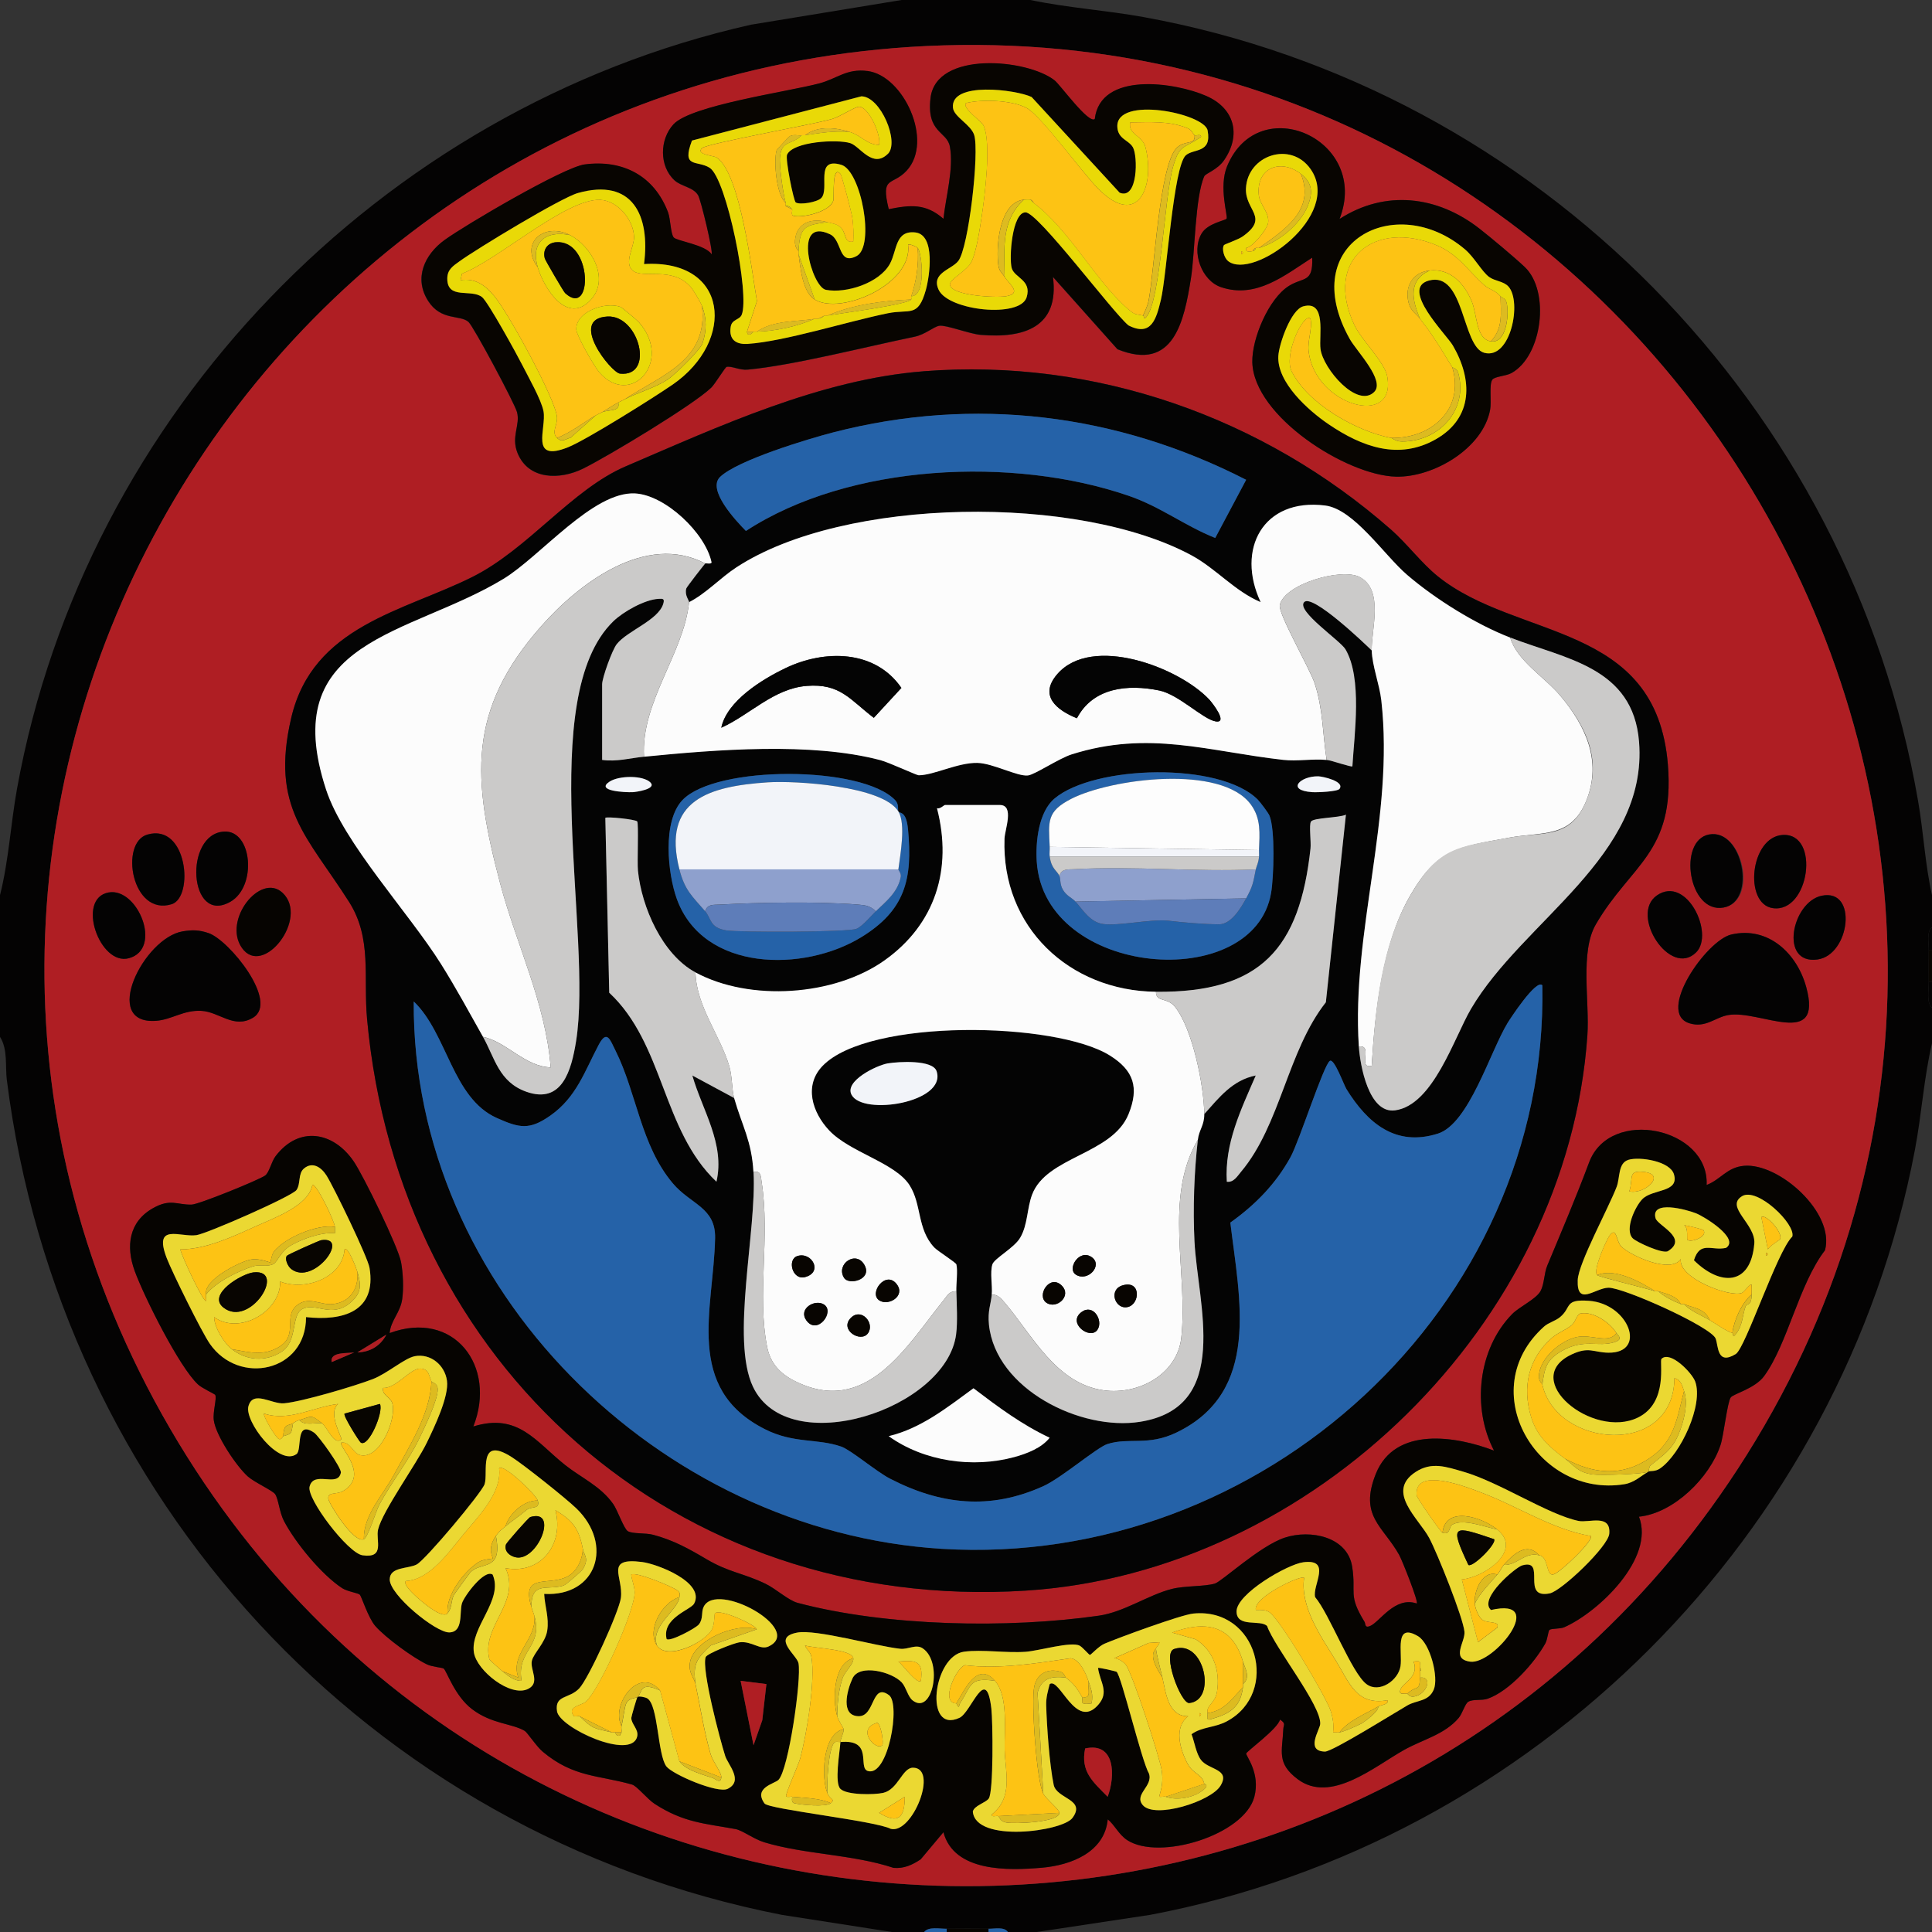 <?xml version="1.0" encoding="UTF-8"?>
<svg id="Layer_1" data-name="Layer 1" xmlns="http://www.w3.org/2000/svg" viewBox="0 0 600 600">
  <rect x="0" y="0" width="600" height="600" fill="#333333" stroke="none"/>
  <defs>
    <style>
      .cls-1 {
        fill: #080501;
      }

      .cls-2 {
        fill: #fcfcfc;
      }

      .cls-3 {
        fill: #fdc314;
      }

      .cls-4 {
        fill: #cbcac9;
      }

      .cls-5 {
        fill: #e9d907;
      }

      .cls-6 {
        fill: #8ea0cd;
      }

      .cls-7 {
        fill: #5e7db9;
      }

      .cls-8 {
        fill: #af1e23;
      }

      .cls-9 {
        fill: #040303;
      }

      .cls-10 {
        fill: #ebd832;
      }

      .cls-11 {
        fill: #060401;
      }

      .cls-12 {
        fill: #ddbb20;
      }

      .cls-13 {
        fill: #f2f4f9;
      }

      .cls-14 {
        fill: #040404;
      }

      .cls-15 {
        fill: #2562a8;
      }

      .cls-16 {
        fill: #fdfdfd;
      }
    </style>
  </defs>
  <path class="cls-9" d="M320,0c11.61,2.44,23.5,3.19,35.19,5.31,122.66,22.29,219.33,120.85,240.5,243.5,1.68,9.71,2.16,19.59,4.31,29.19v10c-1.74,1.36-.98,4.81-1,7-.03,3.32-.03,6.68,0,10,.02,2.5-.78,6.34,1,8v11c-2.55,10.9-3.22,22.17-5.32,33.18-22.7,119.34-118.13,214.9-237.5,237.5l-35.18,5.32h-9c-1.09-1.68-4.11-.98-6-1-4.32-.05-8.68-.05-13,0-2.19.02-5.64-.74-7,1h-10l-34.18-5.32C114.29,569.51,18.5,465.08,2.12,335.38c-.54-4.28.37-9.45-2.12-13.38v-44c2.73-10.76,3.31-22.15,5.31-33.19C26.42,128.54,118.04,33.62,233.18,7.68l46.82-7.68h40ZM287.79,14.29C74.57,24.34-55.62,257.43,52.83,443.67c108.14,185.71,375.17,190.36,489.59,8.24C664.62,257.39,515.91,3.55,287.79,14.29Z"/>
  <path class="cls-1" d="M307,599v1h-13v-1c4.32-.05,8.68-.05,13,0Z"/>
  <path class="cls-1" d="M600,305h-1c-.03-3.32-.03-6.68,0-10h1v10Z"/>
  <path class="cls-9" d="M600,313c-1.78-1.66-.98-5.5-1-8h1v8Z"/>
  <path class="cls-9" d="M600,295h-1c.02-2.19-.74-5.64,1-7v7Z"/>
  <path class="cls-15" d="M294,599v1h-7c1.36-1.74,4.81-.98,7-1Z"/>
  <path class="cls-15" d="M313,600h-6v-1c1.89.02,4.91-.68,6,1Z"/>
  <path class="cls-8" d="M287.79,14.29c228.11-10.75,376.83,243.1,254.62,437.62-114.41,182.12-381.45,177.47-489.59-8.24C-55.62,257.43,74.57,24.34,287.79,14.29ZM339.99,37c-1.86,1.7-10.73-10.62-12.5-12-8.52-6.69-36.78-9.24-38.52,5.47-1.29,10.93,5.09,10.26,6,15.05,1.28,6.77-1.26,15.64-1.99,22.48-5.48-4.82-10.26-4.34-16.99-2.99-2.59-10.6,1.03-7.09,5.55-11.95,8.52-9.18-.97-29.56-12.15-30.96-6.54-.82-9.34,2.35-14.97,3.85-9.71,2.58-39.82,6.77-45.29,12.71-4.31,4.67-4.46,12.97.33,17.38,2.11,1.94,5.86,2.1,7.34,4.66.88,1.51,4.74,17.56,4.17,18.32-1.85-2.95-10.79-4.09-11.76-5.23s-.99-5.79-1.74-7.76c-4.26-11.32-13.98-16.49-25.91-14.92-6.6.87-37.03,18.76-43.52,23.48s-9.57,11.95-5.07,18.94c4.02,6.24,9.95,4.19,12.51,6.49,1.58,1.42,14.35,25.31,15.07,28.01,1.08,4.04-1.94,7.58.18,12.75,3.45,8.42,13.27,8.27,20.3,4.81,7.65-3.77,34.32-19.83,39.84-25.16,1.17-1.13,4.33-6.38,4.79-6.46,1.62-.3,4,1.09,6.51.86,13.93-1.27,37.19-7.21,51.87-10.22,3.25-.67,5.88-3.11,7.65-3.4,2-.33,9.42,2.53,12.81,2.82,13.38,1.15,24.54-2.3,22.49-17.98l20.03,22.45c17.54,7.11,20.7-8.78,22.83-22.08,1.26-7.89,1.28-25.25,4.13-31.62.41-.92,4.1-2,6.19-5.05,5.36-7.86,3.19-16.04-5.51-19.88-9.77-4.31-33.01-7.71-34.69,7.19ZM416.01,68c9.57-24.59-25.02-40.12-34.91-16.4-2.7,6.48.32,15.63-.17,16.31-.46.63-5.94,1.39-7.82,4.71-3.21,5.66.06,14.57,6.17,16.59,10.9,3.61,19.69-3.71,28.23-9.19.33,7.94-2.72,5.95-7.22,8.77-6.31,3.94-11.55,16.42-11.37,23.71.41,16.77,29.25,35.17,44.64,35.53,11.6.27,26.98-8.75,29.21-20.77.48-2.58-.35-7.89.67-9.33.74-1.04,4.21-1.11,5.94-2.06,9.63-5.31,12.05-25.4,4.17-32.92-3.15-3.01-10.48-9.13-14.07-11.93-13.07-10.23-29.26-12.17-43.47-3.02ZM286.8,115.3c-31.97,2.5-63.45,17.07-92.48,29.52-16.77,7.2-30.25,25.67-47.64,34.36-21.36,10.69-49.55,15.1-56.24,43.76-6.52,27.94,5.01,36.76,17.96,57.14,7.21,11.35,4.4,23.28,5.6,36.4,9.77,107.17,95.79,184.37,204.48,177.5,89.21-5.64,168.33-83.03,174.5-172.5.71-10.34-2.35-25.85,2.61-34.39,10.78-18.57,24.58-22.23,22.39-49.58-3.57-44.55-46.77-38.65-71.46-58.54-5.06-4.08-9.54-10.13-14.51-14.49-39.76-34.95-91.96-53.35-145.21-49.19ZM69.68,258.25c-12.71.58-11.07,29.22,1.88,21.79,8.29-4.75,6.78-22.19-1.88-21.79ZM45.72,259.2c-8.62,2.54-4.83,25.43,7.59,21.61,6.96-2.14,4.94-25.3-7.59-21.61ZM530.74,259.16c-9.75,1.85-6.43,24.63,4.52,22.69s5.98-24.68-4.52-22.69ZM553.65,259.3c-10.14.59-12.16,21.42-3.1,22.73,11.38,1.65,14.85-23.41,3.1-22.73ZM87.75,277.27c-6.84-6.41-18.66,8.49-12.62,17.11,6.54,9.34,21-9.27,12.62-17.11ZM33.74,277.16c-10.18,1.84-2.8,22.92,6.3,20.42,10.61-2.9,2.71-22.05-6.3-20.42ZM526.76,295.76c5.74-5.71-2.94-24.06-12.19-17.68-8.61,5.95,4.1,25.73,12.19,17.68ZM565.73,278.18c-9.23,1.94-13.26,21.41-1.31,19.8,10.1-1.36,12.67-22.19,1.31-19.8ZM56.74,289.24c-12.13,1.99-25.55,29.07-8.25,27.78,4.88-.36,8.26-3.4,14.03-3.09s10.08,5.7,16.04,2.13c8.19-4.9-7.48-24.18-13.83-26.29-2.97-.99-4.92-1.03-8-.53ZM537.71,290.21c-7.77,1.77-23.49,24.39-13.01,27.59,5.02,1.53,7.88-1.84,12.04-2.57,9.72-1.71,29.51,10.7,24.2-8.68-2.85-10.4-11.7-18.96-23.23-16.34ZM530.01,368c.81-17.75-30-24.35-36.5-6.99-4.13,11.02-8.44,21.12-12.98,32.02-1.01,2.43-.9,5.74-2.09,7.91-1.38,2.54-6.54,4.84-8.83,7.17-10.68,10.89-12.53,29.18-5.63,42.4-11.73-4.51-30.78-7.64-36.72,7.25-5.24,13.15,2.24,16.13,7.29,25.18.89,1.59,6.04,14.52,5.44,15.05-6.81-2.33-11.5,5.76-14.51,7-1.72.71-1.35-.72-1.7-1.28-5.24-8.54-2.54-8.83-3.85-17.15-1.46-9.33-12.95-11.64-20.91-9.03-7.74,2.54-19.56,13.63-21.73,14.27-3.32.97-9.25.63-13.34,1.66-7.29,1.83-14.83,7.18-22.69,8.31-28.22,4.04-65.91,3.35-93.54-3.98-2.9-.77-6.78-4.41-10.04-5.96-7.05-3.37-11.23-3.45-18.35-7.65-5.52-3.26-10.16-5.84-16.47-7.53-2.42-.65-6.36-.23-7.88-1.12-1.21-.71-3.21-6.56-4.55-8.45-3.94-5.58-9.89-8.09-14.91-12.09-9.14-7.26-14.57-16.31-28.52-11.98,7.38-18.74-6.05-36.39-26-29,.38-4.03,3.31-6.29,3.91-10.58.48-3.41.26-8.04-.36-11.46-.87-4.72-11.71-26.9-14.71-31.29-6.37-9.31-17.05-11.09-24.27-1.6-1.3,1.71-1.96,5.1-3.25,6.01-2.03,1.42-20.6,8.97-22.81,9.02-4.56.11-6.5-1.94-11.88,1.04-7.68,4.26-8.57,11.98-5.81,19.54,2.92,8,13.86,29.91,19.7,35.3,1.21,1.12,5.16,2.94,5.31,3.2.59.99-.77,5.19-.44,7.84.59,4.71,6.97,14.26,10.58,17.51,2.03,1.82,7.72,4.36,8.49,5.51,1.02,1.53,1.33,5.64,2.71,8.29,3.55,6.8,11.72,16.73,18.1,20.89,1.58,1.03,4.96,1.5,5.48,2.02s2.62,7.21,4.79,9.71c3.18,3.64,11.63,9.82,16.06,11.94,1.63.78,4.82.97,5.2,1.3.96.82,3.42,8.55,8.86,12.65,6.09,4.59,12.31,4.35,16.3,6.7.78.46,3.67,4.86,5.56,6.44,9.59,8.06,17.41,7.27,27.77,10.23,1.5.43,4.76,4.53,7.01,5.99,8.99,5.84,15.5,6.08,25.16,7.84,2.08.38,5.63,3.12,8.9,4.1,12.52,3.79,27.45,3.72,40.14,7.94,3.22.29,5.83-.92,8.43-2.65l7.06-8.42c3.31,12.4,20.08,11.93,30.55,11.03,9.03-.78,19.5-4.77,20.48-15.03,2.21,1.8,3.42,4.74,6.04,6.45,9.98,6.49,36.34-1.55,39.48-13.42,1.96-7.42-2.68-12.78-2.52-13.47.17-.73,9.81-7.67,10.49-10.54,1.93,1.25,1.09,1.59,1.03,2.98-.31,6.93-2.14,10.56,4.45,15.52,10.25,7.71,23.81-3.88,33-9.04,5.89-3.31,12.61-4.77,17.02-9.98,1.18-1.39,1.96-4.41,2.98-5.02,1.51-.89,4.12-.27,6.05-.95,6.72-2.38,14.43-11.01,17.87-17.15.67-1.19.89-3.86,1.28-4.2.6-.52,3.28-.26,4.63-.85,10.61-4.7,28.17-21.37,23.18-34.32,10.78-1.08,21.94-12.11,25.31-22.21,1.03-3.1,2.1-13.23,3.18-14.82.75-1.1,7.53-2.75,10.37-6.63,7.32-9.99,10.79-28.52,18.91-39.08,3.14-11.63-14.24-27.17-25.14-26.23-5.33.46-7.21,4.26-11.62,5.95Z"/>
  <path class="cls-14" d="M286.8,115.3c53.26-4.16,105.45,14.24,145.21,49.19,4.96,4.36,9.45,10.42,14.51,14.49,24.69,19.89,67.89,13.99,71.46,58.54,2.19,27.34-11.61,31-22.39,49.58-4.96,8.54-1.89,24.05-2.61,34.39-6.17,89.48-85.29,166.86-174.5,172.5-108.69,6.87-194.71-70.33-204.48-177.5-1.2-13.12,1.61-25.05-5.6-36.4-12.95-20.39-24.48-29.2-17.96-57.14,6.68-28.66,34.88-33.08,56.24-43.76,17.39-8.7,30.86-27.17,47.64-34.36,29.03-12.45,60.51-27.02,92.48-29.52ZM387,149.01c-40.15-20.54-84.39-26.05-128.21-14.73-7.89,2.04-29.77,8.65-35.16,13.84-4.11,3.95,4.78,13.49,8.02,16.78,32.19-20.99,83.13-23.22,118.87-10.92,10,3.44,17.3,9.27,26.88,13.1l9.6-18.06ZM150,322c3.67,6.53,4.9,14.01,13.45,17.04,11.13,3.96,14.01-6.69,15.45-15.65,5.3-33.05-12.69-106.86,11.56-130.44,3.09-3,9.75-6.75,14.04-6.98,1.35-.07,1.96-.09,1.49,1.5-1.51,5.14-11.16,8.38-14.45,12.56-1.43,1.81-4.54,10.49-4.54,12.46v23.5c4.54.64,8.69-.58,13-1,22.21-2.18,51.87-4.62,73.43,1.07,2.69.71,11.23,4.69,11.87,4.69,4.68,0,12.12-3.96,18.2-3.84,4.92.1,12.52,4.32,15.78,3.89,2.18-.29,9.58-5.28,13.51-6.53,24-7.6,42.53-.9,65.73,1.7,4.35.49,9.12-.4,13.48.02,1.39.13,7.71,2.34,7.99,2,.61-10.07,3.12-27.34-2.15-36.34-1.57-2.69-15.36-11.93-12.84-14.65s18.75,12.8,20.99,15c.14,4.8,2.42,10.53,2.98,15.52,4.09,36.33-9.33,71.92-6.98,107.48.39,5.86,3.08,20.92,11.23,19.84,11.86-1.57,18.34-22.56,23.6-31.51,16.08-27.39,54.96-47.32,52.2-82.87-1.81-23.34-22.93-25.79-40.03-32.46-10.77-4.2-23.22-11.94-32.01-19.49-7.14-6.13-16.49-20.42-25.46-21.53-19.36-2.4-27.71,13.69-20.01,30-8.04-3.38-13.85-10.4-21.47-14.52-35.08-18.97-107.73-18.25-141.35,3.73-5.03,3.29-9.37,8.09-14.69,10.81.05-.48-1.46-2.17-.86-4.26.14-.47,5.2-6.96,5.86-7.74.14-.16,2.13.35,1.96-.44-1.94-9.02-14.34-20.8-23.71-21.31-13.09-.71-29.44,19.59-40.94,26.56-29.21,17.72-70.44,18.56-55.04,65.43,5.48,16.67,25.67,38.15,35.75,54.25,4.6,7.34,8.74,14.98,12.98,22.52ZM279,252c-.27-.44.31-2.12-.98-3.48-10.24-10.8-55.66-10.92-66.06-.06-6.27,6.54-4.67,22.77-1.73,30.82,8.25,22.56,39.44,22.72,57.3,11.75,13.57-8.34,15.95-18,14.46-33.51-.56-5.81-2.53-4.78-2.99-5.51ZM390.64,248.36c-11.71-11.83-50.84-10.75-63.16-.37-4.93,4.16-5.91,13.44-5.52,19.55,2.32,36.05,67.49,41.21,72.79,9.72.82-4.86,1.3-19.65-.53-23.99-.37-.87-2.82-4.14-3.59-4.91ZM202,243.01c-2.21-2.26-9.7-2.23-12.72-.26-4.47,2.91,4.82,3.35,7.18,3.27.89-.03,7.57-.93,5.53-3.01ZM416,244.99c1.71-2.37-5.35-3.87-6.6-3.9-5.62-.11-10.12,4.36-1.89,4.92,1.58.11,7.88-.17,8.49-1.02ZM359,308c-26.92-.27-48.02-20.15-47.04-47.54.1-2.86,3.15-10.46-1.46-10.46h-17c-.37,0-1.5,1.32-2.51,1.01,4.91,19.03-.13,35.73-16.26,47.22s-41.82,12.88-58.73,3.77c-10.35-5.58-16.75-20.31-17.88-31.62-.26-2.62.26-14.69-.23-15.27-.55-.65-9.43-1.58-9.9-1.11l1.21,54.3c17.1,15.98,16.36,42.64,33.3,58.7,2.71-11.78-4.41-22.21-7.49-32.99l12.99,7c2.54,8.81,5.45,13.3,6,23,1.04,18.23-7.14,52.03-.18,66.68,10.98,23.11,60.07,6.98,63.09-16.26.51-3.93.19-9.32.08-13.41-.06-2.42.49-6.34.02-8.3-.16-.65-5.8-4.11-6.91-5.31-5.34-5.77-3.82-13.38-7.66-19.34-4.52-7.01-18.56-10.16-24.98-17.02-5.19-5.55-7.91-13.91-1.98-20.03,14.35-14.8,72.34-13.75,89.2-3.19,7.44,4.66,9.12,9.96,5.8,18.19-5.08,12.59-25.49,13.13-29.97,25.03-1.62,4.3-1.31,9.23-3.67,13.33-1.86,3.21-8.1,6.47-8.66,8.33-.77,2.56.05,6.46-.19,9.32-.25,3.06-1.32,5.04-.87,9.38,2.08,20.05,28.54,33.1,46.92,30.17,28.62-4.55,17.88-36.65,16.91-56.01-.51-10.18-.11-21.45,1.04-31.54.36-3.14,2.03-4.5,2-8,4.59-5.12,8.75-10.57,15.99-11.99-4.55,10.52-9.74,21.09-8.99,32.99,2.12.29,3.25-1.7,4.41-3.08,12.29-14.63,14.4-37.46,26.35-52.65l6.23-58.26c-2.02.99-10.1.93-10.85,2.14-.67,1.06.08,6.26-.15,8.35-3.36,30.96-15.34,44.84-47.99,44.51ZM478.99,306.01c-1.84-2.17-10.09,10.53-10.8,11.69-5.45,8.98-11.99,31.31-21.64,34.36-13.2,4.18-21.88-3.34-28.36-13.76-.89-1.44-3.84-9.76-5.21-8.81-1.98,1.37-9.43,24.8-12.18,29.83-4.58,8.36-11.01,14.89-18.71,20.37,2.86,23.76,9.59,52.52-16.72,65.2-8.86,4.27-14.73,1.44-21.43,3.57-3.3,1.05-14.18,10.48-19.92,13.08-16.56,7.51-31.94,5.79-47.69-2.36-4.18-2.16-12.04-8.86-15.08-9.92-7.43-2.6-14.67-.87-23.63-5.37-25.28-12.71-15.99-37.38-15.54-59.38.2-9.55-7.56-10.41-13.11-16.98-10.01-11.85-11.2-27.97-17.8-41.2-1.67-3.35-2.65-6.72-5.23-1.87-4.35,8.16-6.89,16.27-15.01,21.99-6.55,4.61-9.65,3.87-16.63.76-13.85-6.18-15.35-26.21-25.81-36.19-.55,89.18,76.12,164.61,164.01,169.99,99.33,6.07,188.39-74.85,186.49-174.99ZM275.74,330.24c-3.51.59-13.58,5.47-11.29,9.77,3.52,6.6,29.62,2.37,26.41-7.33-1.21-3.65-11.94-2.97-15.13-2.43ZM276,446.01c10.97,7.86,26.11,9.99,39,6.49,3.89-1.06,8.46-2.81,10.98-6.01-8.67-4.06-16.07-9.61-23.66-15.36-8.14,5.94-16.23,12.45-26.32,14.87Z"/>
  <path class="cls-11" d="M530.01,368c4.41-1.69,6.29-5.49,11.62-5.95,10.9-.94,28.29,14.6,25.14,26.23-8.12,10.56-11.6,29.09-18.91,39.08-2.84,3.88-9.62,5.53-10.37,6.63-1.09,1.59-2.15,11.72-3.18,14.82-3.36,10.1-14.52,21.13-25.31,22.21,4.99,12.95-12.57,29.62-23.18,34.32-1.35.6-4.02.33-4.63.85-.39.34-.61,3.01-1.28,4.2-3.44,6.14-11.15,14.76-17.87,17.15-1.92.68-4.54.06-6.05.95-1.02.6-1.81,3.63-2.98,5.02-4.41,5.21-11.13,6.67-17.02,9.98-9.19,5.16-22.75,16.75-33,9.04-6.59-4.96-4.76-8.6-4.45-15.52.06-1.39.9-1.73-1.03-2.98-.68,2.88-10.32,9.82-10.49,10.54-.16.69,4.48,6.05,2.52,13.47-3.14,11.87-29.5,19.91-39.48,13.42-2.62-1.7-3.83-4.65-6.04-6.45-.98,10.26-11.45,14.25-20.48,15.03-10.47.9-27.24,1.37-30.55-11.03l-7.06,8.42c-2.6,1.73-5.21,2.94-8.43,2.65-12.7-4.21-27.62-4.15-40.14-7.94-3.26-.99-6.82-3.72-8.9-4.1-9.66-1.77-16.16-2-25.16-7.84-2.25-1.46-5.5-5.56-7.01-5.99-10.36-2.96-18.18-2.17-27.77-10.23-1.89-1.58-4.78-5.98-5.56-6.44-3.99-2.35-10.21-2.11-16.3-6.7-5.44-4.1-7.89-11.82-8.86-12.65-.38-.32-3.57-.51-5.2-1.3-4.43-2.13-12.88-8.3-16.06-11.94-2.17-2.49-4.29-9.2-4.79-9.71s-3.9-.99-5.48-2.02c-6.38-4.17-14.55-14.1-18.1-20.89-1.38-2.65-1.69-6.76-2.71-8.29-.77-1.15-6.46-3.69-8.49-5.51-3.61-3.24-9.99-12.8-10.58-17.51-.33-2.65,1.03-6.85.44-7.84-.16-.27-4.1-2.08-5.31-3.2-5.84-5.38-16.78-27.3-19.7-35.3-2.76-7.56-1.88-15.28,5.81-19.54,5.38-2.98,7.32-.93,11.88-1.04,2.21-.05,20.78-7.6,22.81-9.02,1.29-.9,1.95-4.3,3.25-6.01,7.21-9.49,17.9-7.71,24.27,1.6,3,4.38,13.84,26.57,14.71,31.29.63,3.42.84,8.04.36,11.46-.6,4.29-3.53,6.55-3.91,10.58,19.95-7.39,33.38,10.26,26,29,13.95-4.32,19.38,4.72,28.52,11.98,5.03,3.99,10.97,6.51,14.91,12.09,1.34,1.89,3.33,7.74,4.55,8.45,1.51.89,5.45.48,7.88,1.12,6.31,1.69,10.96,4.27,16.47,7.53,7.12,4.2,11.3,4.28,18.35,7.65,3.25,1.55,7.14,5.19,10.04,5.96,27.63,7.33,65.32,8.03,93.54,3.98,7.87-1.13,15.4-6.48,22.69-8.31,4.09-1.03,10.03-.68,13.34-1.66,2.17-.64,13.99-11.73,21.73-14.27,7.96-2.61,19.45-.3,20.91,9.03,1.31,8.33-1.4,8.62,3.85,17.15.34.56-.02,1.99,1.7,1.28,3.01-1.24,7.7-9.33,14.51-7,.6-.53-4.56-13.46-5.44-15.05-5.05-9.05-12.53-12.03-7.29-25.18,5.94-14.9,24.98-11.76,36.72-7.25-6.9-13.23-5.05-31.51,5.63-42.4,2.29-2.33,7.45-4.63,8.83-7.17,1.18-2.18,1.07-5.48,2.09-7.91,4.54-10.89,8.86-21,12.98-32.02,6.5-17.36,37.31-10.76,36.5,6.99ZM505.7,360.2c-3.28.98-2.57,5.53-3.64,8.35-2.51,6.57-11.91,23.75-12.1,28.99-.31,8.3,5.38,2.45,9.52,2.36,4.66-.11,31.95,12.17,33.32,15.81.88,2.33.37,8.36,6.22,4.8,3.06-1.86,12.88-31.99,17.58-36.49,1.1-3.88-10.91-15.44-15.61-12.54-5.4,3.33,4.31,8.67,3.81,14.72-1.1,13.23-10.67,13.19-18.75,5.18,1.92-6.16,5.51-2.84,9.98-3.85,4.32-2.92-6.71-9.7-9.34-10.74-3.02-1.19-14.1-4.2-12.56,1.53.62,2.28,10.33,6.16,3.86,10.22-1.55.97-9.93-2.84-11.01-4.04-2.5-2.77.83-9.78,2.98-12.04,3.19-3.35,11.6-1.95,9.88-7.78-1.2-4.08-10.59-5.56-14.16-4.49ZM95.04,409.04c11.37,1.26,21.97-1.65,19.72-15.31-.54-3.3-11.09-25.07-13.35-28.65-1.62-2.56-4.33-4.44-7.01-2.19-1.91,1.6-.91,4.69-2.32,6.68s-27.73,13.52-31.07,14.02c-4.97.74-13.5-3.96-9.23,7.13,1.73,4.5,10.82,22.91,13.39,26.61,9.09,13.09,29.9,8.68,29.87-8.29ZM512,457c.5-.28,2,.1,3.52-.94,6.42-4.4,13.56-19.82,10.94-27.01-1-2.75-7.74-9.67-10.46-7.05-.74.72,2.26,13.52-7.29,18.22-14.06,6.91-36.99-11.92-20.6-19.6,5.37-2.52,6.77-.59,11.39-.53,12.09.16,6.41-15.19-6.01-16.11-7.79-.57-5.33,2-8.97,5.04-1.51,1.26-3.57,1.67-5.02,2.98-21.98,19.72-2.07,53.3,24.94,48.94,3.19-.51,5.09-2.57,7.56-3.94ZM111,419.99c3.98-.07,7.19-2.07,8.98-5.5l-8.98,5.5ZM110,420.01c-1.81.34-7.66-.33-6.99,2.99l6.99-2.99ZM128.75,421.19c-3.11.6-8.52,5.38-12.97,7.09-5.67,2.19-21.94,7.01-27.57,7.52-3.8.34-9.66-4.21-11.07.92-1.26,4.61,9.44,18.82,14.93,14.85,1.86-1.34-.54-10.75,5.49-6.64,1.4.95,8.58,10.97,8.29,12.42-.94,4.76-8.44-.84-9.72,4.35-.93,3.76,11.93,20.67,16.45,21.3,7.12,1,4.03-4.62,4.83-8.01,1.35-5.72,11.91-20.31,15.13-26.95,2.31-4.77,6.98-14.26,6.26-19.28s-5.1-8.53-10.06-7.58ZM169,495c16.4.91,21.54-15.37,10.02-26.53-3.22-3.12-16.32-13.54-20.06-15.93-10.71-6.84-7.24,4.91-8.47,8.4-.97,2.76-18.48,23.58-21.1,24.93s-8.3.67-8.36,4.6c-.08,4.82,14.33,16.61,18.51,16.49,4.44-.13,3.08-6.18,3.92-9.02.64-2.14,6.93-10.73,9.53-8.94,3.48,7.91-7.08,16.42-5.81,24.24.91,5.61,11.36,13.97,16.82,11.27,3.9-1.93.53-5.96,1.18-8.75.54-2.32,4.2-5.64,4.76-9.32.63-4.09-.75-7.5-.94-11.44ZM463.02,500c-3.93-3.55,7.72-13.27,9.68-13.83,7.77-2.25-.61,10.51,8.57,8.69,3.65-.72,18.15-14.51,18.5-18.52.56-6.29-6.33-3.32-9.53-3.98-9.53-1.98-24.61-12.09-35.8-15.29-5.26-1.51-9.79-3.2-14.8.08-9.38,6.12.96,14.42,4.22,20.51,2.47,4.6,10.52,24.67,10.94,29.1.3,3.2-4.36,8.44,1.77,9.3,7.34,1.02,24.29-20.14,6.45-16.04ZM198,527c.37-.32,2.34.02,3.04.46,3.41,2.13,3.16,17.46,5.9,21.1,1.87,2.48,15.93,8.53,19.06,6.96,5-2.51.06-7.5-.8-10.22-1.62-5.12-7.37-26.82-6.06-30.66.38-1.12,8.85-4.4,10.45-4.61,3.92-.5,6.43,2.55,9.12,1.27,11.1-5.28-16.26-20.49-20.2-12.28-.83,1.72-.04,3.66-1.51,5.48-.92,1.14-8.99,5.48-9.99,4.5-1.53-6.51,7.52-9.06,8.54-10.98,3.51-6.59-11.39-12.31-16.13-12.93-11.88-1.53-5.76,4.68-6.61,11.14-.56,4.26-10.02,25.07-12.95,28.13-3.16,3.31-7.69,1.77-6.88,7.09s23.07,15.35,24.89,7.84c.54-2.21-1.82-3.84-1.82-5.79,0-.34,1.69-6.28,1.94-6.51ZM404.77,485.17c-4.93.62-20.87,9.84-20.75,15.35.11,5.07,7.39,2.33,9.49,4.46,2.28,6.59,16.91,24.72,16.49,30.45-.14,1.83-4.7,8.41,1.47,8.54,2.31.05,21.82-12.18,25.64-14.36,2.93-1.68,6.52-1.08,8.15-4.88s-1.1-14.38-4.89-16.6c-7.47-4.39-4.78,5.12-5.43,9.31-.69,4.46-6.57,8.49-10.51,5.62-4.61-3.35-11.54-21.82-16-27.05-.97-3.59,5.34-11.97-3.66-10.84ZM346.78,519.2c1.42,1.05,7.78,27.77,10.04,31.57,1.4,3.93-4.76,6.44-1.91,9.82,3.68,4.37,21.21-1.11,24.15-6.04,3.14-5.25-3.71-4.83-6.09-8.01-1.5-2-2-5.57-2.92-7.97,3.28-2.35,7.19-1.97,11-4.02,16.49-8.85,9.54-35.4-10.43-33.45-3.83.37-23.24,7.5-27.63,9.38-1.76.75-4.2,3.47-4.49,3.47s-2.17-2.29-3.16-2.85c-2.58-1.45-12.69,1.59-16.85,1.88-6.03.43-13.34-.78-19.04-.04-9.69,1.26-12.59,25.72-1.46,20.54,3.71-1.73,8.25-16.94,9.89-2.87.47,4.04.7,25.88-.81,27.95-.97,1.33-4.57,2.19-4.94,4.06.89,9.77,27.8,6.19,30.94,1.95,4.31-5.83-4.93-5.87-5.83-10.27-1.3-6.29-2.15-18.23-2.33-24.81-.06-2.32.53-4.31,1.1-6.49,3.07-2.17,8.02,14.36,15.01,6.51,3.61-4.05.6-7.02-.01-11.51.21-.21,5.54,1.02,5.78,1.2ZM261,541c10.44-.95,5.24,8,8.52,9,6.3,1.91,10.26-20.87,6.55-23.57-5.48-3.98-4.24,6.69-9.46,6.55-5.65-.15-3.58-8.01-1.86-11.73,2.14-4.65,12.25-2.05,15.28,1.23,1.39,1.49,1.9,4.44,3.4,5.6,6.15,4.76,9.57-11.9,3.1-16.19-2.09-1.38-4.46.42-6.97.15-7.59-.81-26.11-6.15-32.02-5.02-8.01,1.53-.04,6.99.44,9.5.95,5-3.08,33.07-6.22,36.24-1.19,1.2-7.89,2.4-4.33,7.32,1.33,1.84,34.4,5.36,39.22,7.89,6.74,1.7,14.94-19.03,6.85-18.99-3.29.02-4.6,6.77-9.21,7.81-2.79.63-11.35.73-13.31-1.26s-.21-11.08.02-14.53ZM238.01,523l-8-.99,4.01,19.99,2.72-7.76,1.28-11.23ZM343.99,558c2.4-6.32,2.47-17.09-6.99-15-1.49,7.22,2.43,10.36,6.99,15Z"/>
  <path class="cls-1" d="M339.99,37c1.68-14.9,24.93-11.5,34.69-7.19,8.7,3.84,10.87,12.02,5.51,19.88-2.08,3.06-5.78,4.13-6.19,5.05-2.86,6.38-2.88,23.73-4.13,31.62-2.12,13.3-5.29,29.2-22.83,22.08l-20.03-22.45c2.04,15.68-9.12,19.13-22.49,17.98-3.38-.29-10.81-3.16-12.81-2.82-1.77.3-4.39,2.73-7.65,3.4-14.68,3.02-37.94,8.95-51.87,10.22-2.51.23-4.89-1.16-6.51-.86-.47.09-3.62,5.33-4.79,6.46-5.51,5.33-32.18,21.39-39.84,25.16-7.03,3.46-16.84,3.62-20.3-4.81-2.12-5.17.9-8.71-.18-12.75-.72-2.69-13.48-26.59-15.07-28.01-2.56-2.3-8.49-.24-12.51-6.49-4.5-6.98-1.18-14.4,5.07-18.94s36.92-22.61,43.52-23.48c11.93-1.57,21.65,3.6,25.91,14.92.74,1.97.79,6.65,1.74,7.76s9.91,2.28,11.76,5.23c.56-.75-3.3-16.8-4.17-18.32-1.48-2.56-5.23-2.72-7.34-4.66-4.8-4.41-4.64-12.7-.33-17.38,5.48-5.94,35.58-10.12,45.29-12.71,5.63-1.5,8.42-4.67,14.97-3.85,11.18,1.4,20.66,21.79,12.15,30.96-4.52,4.87-8.14,1.35-5.55,11.95,6.73-1.34,11.51-1.82,16.99,2.99.73-6.83,3.27-15.71,1.99-22.48-.91-4.79-7.29-4.12-6-15.05,1.73-14.71,29.99-12.16,38.52-5.47,1.76,1.38,10.63,13.69,12.5,12ZM368.25,48.25c2.41-2.19,8.12-.53,6.79-7.73-.99-5.34-28.53-10.89-28.04-1.11.19,3.79,3.47,4.03,4.81,6.29,1.62,2.73,1.62,16.52-4.1,14.14l-27.33-29.71c-4.81-2.32-25.25-4.93-24.43,3.33.28,2.84,5.6,5.23,6.6,8.49,1.64,5.32-1.73,35.08-4.97,39.13-2.16,2.69-8.48,3.69-6.08,8.9,3.01,6.53,25.33,8.93,27.34,2.32,1.62-5.33-3.74-6-4.63-9s.08-17.36,4.28-17.35c3.92.01,26.95,30.96,31.96,35.1,7.19,3.69,8.71-2.2,10.09-8.01,1.83-7.67,3.88-41.3,7.71-44.79ZM275.75,47.76c3.65-3.61-2.23-17.83-8.25-17.86l-52.6,13.73c-3.33,8.77,1.57,6,5.49,8.46,5.27,3.31,12.55,39.58,9.94,45.68-.7,1.64-3.04,1.31-3.41,3.73-.61,3.96,1.63,5.52,5.26,5.28,11.39-.73,31.23-7.02,43.58-9.52,6.82-1.38,9.33,1.47,11.77-7.23,1.21-4.34,3-17.15-3.27-17.86s-5.64,5.6-7.88,9.72c-3.24,5.95-13.52,9.32-19.9,8.1-4.36-.83-10.54-22.84,1.27-17.26,3.9,1.84,2.46,9.78,8.26,6.78s1.41-26.51-4.73-28.34c-8.45-2.52-3.47,7.52-6.26,10.34-1.25,1.26-6.58,2.19-7.9,1.34-.64-.41-3.31-13.5-2.68-14.85,1.92-4.11,15.64-4.83,19.61-3.57,3.02.95,6.92,8.05,11.7,3.31ZM200,82.01c1.97-15.06-3.54-26.86-20.55-22.06-5.27,1.49-31.4,17.33-36.78,21.22-2.01,1.46-3.75,2.55-3.77,5.33-.03,6.71,7.54,3.1,10.82,5.79,1.89,1.55,10.77,17.7,12.45,21.04,1.82,3.61,5.97,10.86,6.62,14.43.96,5.32-4.47,15.96,7.61,11.14,5.72-2.28,26.64-15.43,32.51-19.48,19.61-13.53,17.45-39.03-8.92-37.41Z"/>
  <path class="cls-1" d="M416.01,68c14.2-9.15,30.39-7.21,43.47,3.02,3.58,2.8,10.91,8.93,14.07,11.93,7.89,7.52,5.47,27.61-4.17,32.92-1.73.95-5.2,1.02-5.94,2.06-1.03,1.44-.2,6.74-.67,9.33-2.22,12.02-17.61,21.04-29.21,20.77-15.38-.36-44.23-18.76-44.64-35.53-.18-7.29,5.06-19.77,11.37-23.71,4.5-2.81,7.56-.83,7.22-8.77-8.54,5.48-17.33,12.8-28.23,9.19-6.11-2.02-9.38-10.94-6.17-16.59,1.88-3.31,7.36-4.08,7.82-4.71.49-.67-2.53-9.83.17-16.31,9.89-23.72,44.48-8.19,34.91,16.4ZM380.13,76.11c-.78,1.24.09,4.03,1.28,4.98,7.68,6.1,35.73-14.15,25.6-28.59-6.17-8.8-19.59-4.3-20.06,6.01-.32,6.91,7.38,8.95-1,14.92-1.42,1.01-5.64,2.42-5.81,2.69ZM426.75,121.74c-5.26,5.14-15.85-7.21-16.66-13.33-.55-4.14,1.95-15.27-5.37-13.27-3.82,1.05-7.5,11.67-7.73,15.39-.49,8.2,9.28,16.94,15.69,21.28,10.28,6.96,21.69,11.18,33.23,4.6,11.7-6.68,11.42-18.57,5.28-29.11-2-3.43-16.48-17.69-7.48-20.16,11.16-3.06,10.27,20.57,17.25,22.43,8.22,2.19,11.72-15.85,7.51-20.56-1.54-1.72-4.2-1.67-6.01-2.99-2.24-1.65-4.6-6.1-7.46-8.54-21.5-18.33-52.64-2.21-35.82,27.82,2.09,3.73,11.13,12.94,7.56,16.44Z"/>
  <path class="cls-9" d="M537.71,290.21c11.52-2.62,20.38,5.94,23.23,16.34,5.31,19.39-14.48,6.98-24.2,8.68-4.16.73-7.02,4.1-12.04,2.57-10.48-3.2,5.24-25.83,13.01-27.59Z"/>
  <path class="cls-9" d="M56.74,289.24c3.07-.5,5.02-.46,8,.53,6.35,2.1,22.02,21.38,13.83,26.29-5.95,3.56-10.51-1.84-16.04-2.13s-9.16,2.73-14.03,3.09c-17.31,1.29-3.89-25.78,8.25-27.78Z"/>
  <path class="cls-9" d="M530.74,259.16c10.5-2,14.92,20.84,4.52,22.69-10.94,1.95-14.27-20.83-4.52-22.69Z"/>
  <path class="cls-9" d="M69.68,258.25c8.66-.4,10.17,17.04,1.88,21.79-12.95,7.43-14.58-21.21-1.88-21.79Z"/>
  <path class="cls-9" d="M553.65,259.3c11.75-.68,8.29,24.38-3.1,22.73-9.06-1.31-7.05-22.14,3.1-22.73Z"/>
  <path class="cls-9" d="M45.72,259.2c12.53-3.69,14.55,19.47,7.59,21.61-12.42,3.82-16.21-19.07-7.59-21.61Z"/>
  <path class="cls-11" d="M87.75,277.27c8.37,7.85-6.08,26.45-12.62,17.11-6.04-8.62,5.78-23.53,12.62-17.11Z"/>
  <path class="cls-9" d="M526.76,295.76c-8.09,8.05-20.8-11.73-12.19-17.68,9.25-6.39,17.93,11.96,12.19,17.68Z"/>
  <path class="cls-9" d="M33.74,277.16c9-1.63,16.91,17.52,6.3,20.42-9.1,2.49-16.48-18.58-6.3-20.42Z"/>
  <path class="cls-9" d="M565.73,278.18c11.35-2.39,8.79,18.44-1.31,19.8-11.95,1.61-7.92-17.86,1.31-19.8Z"/>
  <path class="cls-2" d="M469,198c2.13,7.23,10.65,12.22,15.51,17.99,7.83,9.28,12.98,20.2,8.28,32.31s-13.63,9.92-24.15,11.85c-15.86,2.91-22.31,3.35-30.81,18.19s-10.76,35.04-11.84,52.66c-4.56,1.07.63-6.63-3.99-5.99-2.34-35.56,11.08-71.16,6.98-107.48-.56-4.98-2.84-10.72-2.98-15.52-.19-6.35,3.89-18.76-3.71-22.78-5.68-3-23.46,2.17-24.84,8.69-.56,2.66,9.32,19.7,10.83,24.31,2.62,7.95,2.46,15.64,3.72,23.78-4.36-.41-9.13.47-13.48-.02-23.21-2.6-41.73-9.31-65.73-1.7-3.93,1.25-11.34,6.24-13.51,6.53-3.25.43-10.86-3.79-15.78-3.89-6.07-.12-13.52,3.84-18.2,3.84-.64,0-9.18-3.98-11.87-4.69-21.56-5.69-51.21-3.26-73.43-1.07-1.01-17,12.33-31.96,14-48,5.32-2.72,9.66-7.52,14.69-10.81,33.62-21.98,106.27-22.7,141.35-3.73,7.62,4.12,13.43,11.14,21.47,14.52-7.69-16.3.66-32.4,20.01-30,8.97,1.11,18.32,15.4,25.46,21.53,8.79,7.55,21.24,15.29,32.01,19.49ZM224.01,225.99c8.9-4.02,16.22-12.15,26.5-12.98,10.45-.84,13.45,4.29,20.85,9.91l8.57-9.29c-8.21-11.93-23.91-11.92-35.95-6.16-7.27,3.48-18.21,10.18-19.98,18.51ZM375.64,217.36c-9.48-10.18-36.58-20.36-47.29-8-5.8,6.7-.24,11.13,6.09,13.71,5.04-9.59,15.83-10.64,25.61-8.62,6,1.24,13.52,8.89,17.43,9.58,4.13.73-1.14-5.91-1.84-6.66Z"/>
  <path class="cls-15" d="M478.99,306.01c1.91,100.14-87.15,181.06-186.49,174.99-87.9-5.37-164.56-80.8-164.01-169.99,10.46,9.99,11.96,30.01,25.81,36.19,6.98,3.11,10.08,3.85,16.63-.76,8.13-5.72,10.67-13.82,15.01-21.99,2.58-4.85,3.55-1.48,5.23,1.87,6.6,13.23,7.79,29.35,17.8,41.2,5.55,6.57,13.3,7.43,13.11,16.98-.45,21.99-9.74,46.67,15.54,59.38,8.96,4.5,16.2,2.77,23.63,5.37,3.04,1.07,10.9,7.76,15.08,9.92,15.75,8.15,31.13,9.87,47.69,2.36,5.73-2.6,16.61-12.03,19.92-13.08,6.7-2.13,12.57.7,21.43-3.57,26.31-12.68,19.58-41.44,16.72-65.2,7.7-5.48,14.13-12.01,18.71-20.37,2.75-5.02,10.2-28.45,12.18-29.83,1.37-.95,4.31,7.38,5.21,8.81,6.47,10.42,15.16,17.94,28.36,13.76,9.65-3.05,16.19-25.39,21.64-34.36.71-1.16,8.96-13.86,10.8-11.69Z"/>
  <path class="cls-2" d="M216,302c16.91,9.11,43.14,7.33,58.73-3.77s21.18-28.19,16.26-47.22c1,.31,2.14-1.01,2.51-1.01h17c4.61,0,1.56,7.6,1.46,10.46-.98,27.39,20.12,47.27,47.04,47.54-.04,3.35,3.43,1.62,5.87,4.64,5.52,6.85,9.07,24.7,9.13,33.36.03,3.5-1.64,4.86-2,8-10.66,18.02-2.98,41.27-5.13,61.37-1.22,11.43-13.3,17.91-24.12,16.4-14.86-2.08-22.21-17.24-30.76-27.26-1.13-1.33-2.08-2.45-3.99-2.51.24-2.86-.59-6.76.19-9.32.56-1.86,6.81-5.12,8.66-8.33,2.37-4.09,2.06-9.02,3.67-13.33,4.48-11.91,24.89-12.44,29.97-25.03,3.32-8.22,1.64-13.53-5.8-18.19-16.86-10.56-74.85-11.61-89.2,3.19-5.93,6.12-3.21,14.49,1.98,20.03,6.42,6.86,20.46,10.01,24.98,17.02,3.84,5.96,2.31,13.58,7.66,19.34,1.12,1.2,6.75,4.66,6.91,5.31.47,1.96-.08,5.88-.02,8.3-2.15-.03-2.72,1.26-3.84,2.66-11.57,14.33-24.09,36.54-46.48,25.17-4.49-2.28-7.46-5.49-8.45-10.55-3.22-16.5,1.01-33.74-1.72-51.33-.26-1.66-.15-3.51-2.52-2.93-.55-9.7-3.46-14.19-6-23-.73-2.54-.55-6.69-1.53-9.97-2.8-9.45-10.24-18.62-10.47-29.03ZM247.62,390.08c-3.21,1.03-1.59,7.57,2.39,6.53,5.71-1.5,2.09-7.97-2.39-6.53ZM334.14,395.87c3.69,2.31,8.47-2.89,4.92-5.43-3.86-2.75-7.82,3.61-4.92,5.43ZM262.14,396.86c1.48,2.34,8.7.59,6.4-3.86-2.55-4.94-9.11-.43-6.4,3.86ZM273.12,403.88c2.82,1.77,8.06-1.33,5.45-4.95-3.41-4.72-8.96,2.75-5.45,4.95ZM329.74,399.26c-3.72-3.72-7.95,3.06-4.79,5.3,3.09,2.19,8.04-2.05,4.79-5.3ZM348.7,399.16c-4.63,1.31-2.39,7.73,1.6,6.73,3.74-.93,4.13-8.35-1.6-6.73ZM255.88,405.12c-2.82-1.77-8.06,1.33-5.45,4.95,3.41,4.72,8.96-2.75,5.45-4.95ZM340.88,412.88c1.77-2.82-1.33-8.06-4.95-5.45-4.72,3.41,2.75,8.96,4.95,5.45ZM264.26,409.26c-3.72,3.72,3.06,7.95,5.3,4.79s-2.05-8.04-5.3-4.79Z"/>
  <path class="cls-2" d="M150,322c-4.24-7.54-8.38-15.18-12.98-22.52-10.08-16.1-30.27-37.58-35.75-54.25-15.4-46.86,25.83-47.71,55.04-65.43,11.5-6.97,27.86-27.27,40.94-26.56,9.38.51,21.78,12.29,23.71,21.31.17.8-1.82.28-1.96.44-18.4-9.68-39.16,6.12-50.97,19.53-23.08,26.19-21.24,47.46-12.74,79.69,5.06,19.17,14.16,37.16,15.73,57.27-7.99-.22-13.62-7.89-21.02-9.49Z"/>
  <path class="cls-4" d="M219,175c-.66.77-5.72,7.26-5.86,7.74-.61,2.1.91,3.78.86,4.26-1.67,16.04-15.01,31-14,48-4.31.42-8.46,1.64-13,1v-23.5c0-1.97,3.11-10.66,4.54-12.46,3.29-4.17,12.94-7.41,14.45-12.56.47-1.59-.14-1.58-1.49-1.5-4.29.23-10.95,3.98-14.04,6.98-24.25,23.58-6.26,97.39-11.56,130.44-1.44,8.96-4.31,19.6-15.45,15.65-8.55-3.04-9.78-10.51-13.45-17.04,7.4,1.59,13.02,9.26,21.02,9.49-1.57-20.11-10.67-38.1-15.73-57.27-8.5-32.23-10.34-53.49,12.74-79.69,11.81-13.41,32.58-29.2,50.97-19.53Z"/>
  <path class="cls-4" d="M422,325c4.63-.63-.56,7.07,3.99,5.99,1.08-17.62,2.93-37.12,11.84-52.66s14.95-15.28,30.81-18.19c10.52-1.93,19.27.71,24.15-11.85s-.46-23.02-8.28-32.31c-4.87-5.77-13.39-10.76-15.51-17.99,17.1,6.67,38.22,9.12,40.03,32.46,2.76,35.55-36.12,55.48-52.2,82.87-5.25,8.95-11.74,29.93-23.6,31.51-8.15,1.08-10.85-13.97-11.23-19.84Z"/>
  <path class="cls-15" d="M387,149.01l-9.6,18.06c-9.58-3.83-16.88-9.66-26.88-13.1-35.75-12.31-86.69-10.08-118.87,10.92-3.24-3.29-12.13-12.82-8.02-16.78,5.39-5.19,27.27-11.8,35.16-13.84,43.82-11.32,88.07-5.81,128.21,14.73Z"/>
  <path class="cls-4" d="M359,308c32.65.33,44.63-13.54,47.99-44.51.23-2.09-.52-7.29.15-8.35.76-1.21,8.83-1.15,10.85-2.14l-6.23,58.26c-11.95,15.2-14.05,38.02-26.35,52.65-1.16,1.38-2.28,3.37-4.41,3.08-.75-11.9,4.44-22.47,8.99-32.99-7.25,1.43-11.4,6.87-15.99,11.99-.07-8.66-3.61-26.52-9.13-33.36-2.43-3.02-5.91-1.28-5.87-4.64Z"/>
  <path class="cls-4" d="M228,341l-12.99-7c3.08,10.78,10.21,21.21,7.49,32.99-16.94-16.06-16.2-42.72-33.3-58.7l-1.21-54.3c.47-.46,9.34.46,9.9,1.11.49.58-.03,12.65.23,15.27,1.13,11.31,7.53,26.04,17.88,31.62.23,10.4,7.67,19.57,10.47,29.03.97,3.29.79,7.44,1.53,9.97Z"/>
  <path class="cls-4" d="M308,402c1.91.05,2.86,1.18,3.99,2.51,8.54,10.03,15.89,25.18,30.76,27.26,10.83,1.51,22.9-4.97,24.12-16.4,2.15-20.1-5.53-43.35,5.13-61.37-1.15,10.09-1.55,21.36-1.04,31.54.97,19.36,11.71,51.46-16.91,56.01-18.38,2.92-44.84-10.12-46.92-30.17-.45-4.33.62-6.32.87-9.38Z"/>
  <path class="cls-4" d="M234,364c2.36-.57,2.26,1.27,2.52,2.93,2.73,17.59-1.5,34.84,1.72,51.33.99,5.06,3.95,8.27,8.45,10.55,22.39,11.37,34.9-10.83,46.48-25.17,1.12-1.39,1.69-2.69,3.84-2.66.1,4.1.43,9.49-.08,13.41-3.03,23.24-52.11,39.37-63.09,16.26-6.96-14.65,1.21-48.45.18-66.68Z"/>
  <path class="cls-15" d="M390.64,248.36c.77.78,3.22,4.04,3.59,4.91,1.83,4.34,1.35,19.13.53,23.99-5.31,31.49-70.47,26.33-72.79-9.72-.39-6.11.58-15.4,5.52-19.55,12.32-10.38,51.45-11.46,63.16.37ZM326,263c.05.98-.13,2.06,0,3,.54,3.9,2.19,4.26,3,6,.42.9.08,2.62,1.12,4.35,1.2,1.99,2.82,2.46,3.88,3.65,2.42,2.72,4.56,6.4,8.58,6.97,4.7.66,14.46-1.51,19.91-1.06,5.03.58,11.12,1.12,16.06,1.16,3.85.03,6.89-5.19,8.45-8.06,2.07-3.82,2.16-4.71,3-9,.23-1.18.81-1.79,1-4,.06-.66-.02-1.34,0-2,.16-5.16.69-9.64-2.46-14.04-9.12-12.72-43.66-8.15-55.92-1.84-7.61,3.91-6.99,6.95-6.62,14.88Z"/>
  <path class="cls-4" d="M426,202c-2.25-2.19-18.47-17.72-20.99-15s11.27,11.96,12.84,14.65c5.27,9.01,2.75,26.28,2.15,36.34-.28.34-6.61-1.87-7.99-2-1.26-8.14-1.1-15.83-3.72-23.78-1.52-4.61-11.39-21.64-10.83-24.31,1.37-6.52,19.16-11.69,24.84-8.69,7.61,4.02,3.53,16.43,3.71,22.78Z"/>
  <path class="cls-15" d="M279,252c-4.85-7.96-32.03-9.61-40.54-9.04-18.2,1.21-32.97,5.46-27.46,27.04,1.67,6.56,4.07,8.44,8,13,1.93,2.24,1.34,5.12,6.56,5.94,4.17.66,37.82.56,40.4-.48,1.86-.75,4.54-4.03,6.04-5.46,3.14-3.01,6.85-5.91,7.74-10.68.2-1.09-.77-2.09-.74-2.32.56-4.47,2.39-14.07,0-18,.45.74,2.43-.3,2.99,5.51,1.49,15.51-.89,25.18-14.46,33.51-17.86,10.97-49.05,10.81-57.3-11.75-2.94-8.05-4.53-24.28,1.73-30.82,10.4-10.86,55.82-10.73,66.06.06,1.29,1.36.71,3.04.98,3.48Z"/>
  <path class="cls-2" d="M276,446.01c10.09-2.42,18.18-8.93,26.32-14.87,7.58,5.75,14.99,11.3,23.66,15.36-2.51,3.2-7.09,4.95-10.98,6.01-12.9,3.5-28.04,1.37-39-6.49Z"/>
  <path class="cls-13" d="M275.74,330.24c3.19-.54,13.92-1.22,15.13,2.43,3.21,9.71-22.9,13.93-26.41,7.33-2.29-4.29,7.78-9.17,11.29-9.77Z"/>
  <path class="cls-13" d="M202,243.01c2.04,2.07-4.65,2.97-5.53,3.01-2.37.09-11.65-.35-7.18-3.27,3.02-1.97,10.5-1.99,12.72.26Z"/>
  <path class="cls-13" d="M416,244.99c-.62.86-6.92,1.13-8.49,1.02-8.23-.56-3.73-5.03,1.89-4.92,1.26.02,8.32,1.53,6.6,3.9Z"/>
  <path class="cls-10" d="M346.78,519.2c-.24-.17-5.57-1.41-5.78-1.2.61,4.49,3.62,7.46.01,11.51-6.99,7.85-11.93-8.68-15.01-6.51-.57,2.18-1.16,4.17-1.1,6.49.18,6.58,1.03,18.52,2.33,24.81.91,4.4,10.14,4.44,5.83,10.27-3.13,4.24-30.05,7.82-30.94-1.95.37-1.87,3.97-2.73,4.94-4.06,1.51-2.07,1.28-23.91.81-27.95-1.64-14.07-6.18,1.15-9.89,2.87-11.13,5.17-8.23-19.28,1.46-20.54,5.7-.74,13.01.47,19.04.04,4.15-.29,14.26-3.33,16.85-1.88,1,.56,2.87,2.85,3.16,2.85s2.73-2.72,4.49-3.47c4.4-1.88,23.81-9.01,27.63-9.38,19.98-1.95,26.93,24.6,10.43,33.45-3.81,2.05-7.72,1.66-11,4.02.92,2.4,1.42,5.97,2.92,7.97,2.38,3.18,9.23,2.76,6.09,8.01-2.95,4.93-20.47,10.4-24.15,6.04-2.85-3.37,3.31-5.89,1.91-9.82-2.25-3.79-8.61-30.52-10.04-31.57ZM386,516c-3.31-11.38-11.67-12.82-21.99-8.99l7.37,2.12c5.55,3.51,7.62,9.89,6.57,16.32-.59,3.58-3.38,4.11-2.94,6.56.14.79-.51,2.06.58,2.04,6-1.67,9.61-3.49,10.42-10.04.04-.33-.03-.67,0-1,2.52-2.1.58-5,0-7ZM359,512c-.03-.34,1.41-1.73,1-1.99l-3.26.22-10.73,4.75c1.34.13,2.69.95,3.56,1.95,1.94,2.21,10.59,28.84,11.2,32.81.49,3.2.08,5.24-.77,8.24.62.18,1.54-.16,2,.01,3.54,1.31,9.24.29,12.13-2.49,1.29-1.24-.11-1.44-.13-1.51-.63-3.09-3.42-2.94-5.2-6.3-2.36-4.46-4.31-11.27.2-14.69-6.28,0-6.9-7.24-8-12.01-.5-2.17-1.87-7.35-2-9ZM364.65,512.11c-3.92,1.3,2.09,17.01,4.68,16.77,8.66-.79,4.72-19.89-4.68-16.77ZM338,522c-.78-2.38-2.76-6.76-5.51-7.01-10.65,1.56-22.2,3.45-32.8,2.15-2.67.64-7.86,11.77-2.69,11.86,1.02,2.07.7.61,1.26-.23,3.46-5.15,2.6-8.03,10.74-6.77,4.21,4.83,2.85,15.35,3.01,21.49.18,6.83,2.77,14.63-4.01,20.01-.06,1.04,1.6.23,2,.5.54.36.42,1.6,2.47,1.99,2.62.49,16.48-.03,16.53-2.99.02-1.08-3.99-4.12-5-6l-1.78-31.29c1.24-4.64,4.42-5.23,8.78-4.71,2.35,1.74,3.64,3.47,5,6,.58,1.07-1.36,2.65,3,2.01.59-2.98-.22-4.63-1-7.01ZM372.5,532v1c.65-.33.65-.67,0-1Z"/>
  <path class="cls-10" d="M505.7,360.2c3.57-1.07,12.96.41,14.16,4.49,1.71,5.83-6.7,4.43-9.88,7.78-2.15,2.26-5.48,9.27-2.98,12.04,1.09,1.2,9.46,5.02,11.01,4.04,6.46-4.06-3.25-7.94-3.86-10.22-1.55-5.73,9.54-2.72,12.56-1.53,2.63,1.03,13.65,7.82,9.34,10.74-4.47,1-8.06-2.31-9.98,3.85,8.08,8.02,17.65,8.05,18.75-5.18.5-6.05-9.21-11.39-3.81-14.72,4.7-2.9,16.71,8.66,15.61,12.54-4.71,4.5-14.52,34.63-17.58,36.49-5.85,3.56-5.35-2.48-6.22-4.8-1.37-3.64-28.66-15.92-33.32-15.81-4.14.1-9.83,5.95-9.52-2.36.19-5.23,9.59-22.41,12.1-28.99,1.07-2.82.37-7.37,3.64-8.35ZM506,369.99c4.74,1.1,11.67-5.27,4.51-6.04-5.15-.55-3.16,1.76-4.51,6.04ZM552.83,384.83c.95-2.16-4.64-8.06-5.82-6.83l2.01,9.99c.56-1.03,3.72-2.94,3.82-3.17ZM529,382.01c-.18-.25-4.91-1.4-5.97-1.52,1.37.82.75,4.29.98,4.52,1.06,1.05,6.51-.97,4.99-2.99ZM496,396c.7.61,15.06,4.03,18,5,.3.1.7-.1,1,0,1.85,1.74,4.66,3.04,7,4,.29.12.72-.12,1,0,1.82,2.07,5.26,3.39,8,5,2.38,1.4,4.57,3.09,7,4,.43.16-.06,1.74,1.02.39,2.22-2.73,2.08-5.85,3.06-8.62.43-1.21,1.83.17,1.92-3.78.02-1,0-2.01,0-3-.44-.53-2.23,2.16-3.02,2.52-3.37,1.55-19.92-4.49-18.98-10.52-3.16,4.76-15.91-1.19-18.55-3.95-1.53-1.6-1.37-6.18-3.5-3.44-1.14,1.47-5.37,11.14-3.94,12.39ZM548.5,389v1c.65-.33.65-.67,0-1Z"/>
  <path class="cls-10" d="M261,541c-.23,3.44-1.88,12.64-.02,14.53,1.95,1.99,10.52,1.89,13.31,1.26,4.61-1.04,5.92-7.79,9.21-7.81,8.09-.05-.11,20.69-6.85,18.99-4.82-2.52-37.89-6.05-39.22-7.89-3.56-4.92,3.13-6.11,4.33-7.32,3.15-3.17,7.18-31.23,6.22-36.24-.48-2.51-8.45-7.97-.44-9.5,5.91-1.13,24.43,4.21,32.02,5.02,2.51.27,4.88-1.53,6.97-.15,6.47,4.28,3.05,20.95-3.1,16.19-1.5-1.16-2.02-4.11-3.4-5.6-3.03-3.27-13.14-5.87-15.28-1.23-1.72,3.72-3.79,11.58,1.86,11.73,5.22.14,3.98-10.53,9.46-6.55,3.72,2.7-.25,25.48-6.55,23.57-3.28-1,1.91-9.94-8.52-9,.08-1.18,1.13-3.03,1-4-.05-.38-1.56-2.53-2-4,.01-3.65.47-8.42,1.67-11.83.81-2.28,3.54-4.43,3.33-6.17-.35-2.85-12.22-3.09-15-3.99.48,1.33,1.69,1.87,1.98,3.51,1.3,7.41-1.42,23.9-3.45,31.51-.57,2.15-4.79,11.35-4.38,11.84.34.41,1.69-.03,1.85.13.12.12-.46,1.73.67,2.01,2.05.51,9.92,1.25,11.33-.01,1.5-1.33-.1-.96-1-3-.3-2.88.27-14.31,2.17-15.87.48-.39,1.26-.08,1.83-.13ZM285.99,522c.83-6.15-1.5-6.5-6.99-5.99,1.09.67,5.86,7.27,6.99,5.99ZM273.99,542c.49-.48-.26-6.12-1.49-6.99-6.88,1.85-.47,8.93,1.49,6.99ZM273,562.99c5.92,3.62,7.96,1.58,7.99-4.99l-7.99,4.99Z"/>
  <path class="cls-10" d="M169,495c.19,3.94,1.57,7.34.94,11.44-.57,3.69-4.22,7-4.76,9.32-.65,2.79,2.72,6.82-1.18,8.75-5.46,2.7-15.91-5.66-16.82-11.27-1.27-7.82,9.29-16.33,5.81-24.24-2.6-1.78-8.9,6.8-9.53,8.94-.84,2.84.52,8.89-3.92,9.02-4.18.12-18.59-11.67-18.51-16.49.07-3.94,5.63-3.19,8.36-4.6s20.13-22.17,21.1-24.93c1.23-3.49-2.23-15.25,8.47-8.4,3.74,2.39,16.84,12.81,20.06,15.93,11.52,11.16,6.38,27.43-10.02,26.53ZM167,466c-.46-1.72-10.64-11.6-11.99-10,.92,7.56-6.34,14.79-11.03,20.47s-10.48,14.13-17.97,14.54c-1.1,1.23,4.03,5.54,5.08,6.41,1.5,1.24,6.51,5.29,7.92,3.58s1.01-3.7,1.93-5.62c.19-.39,4.74-6.6,5.02-6.93,3.33-3.77,10.25-.08,8.05-11.45,1.19-1.72,1.64-1.82,3-3,1.52-1.32,4.38-3.26,6.49-5.05,1.54-1.3,4.28-.07,3.51-2.95ZM181,481c-1.2-6.12-2.99-8.74-8.51-11.98,2.72,10.43-4.35,20-15.49,17.99,4.94,10.64-7.61,17.93-5.02,28.29.07.27,3.49,3.28,4.02,3.7,1.74,1.37,3.59,3.05,5.99,3-1.71-9.45,6.66-10.45,4.01-20-.29-1.04-.7-2-1-3,.05-8.07,4.93-5.04,9.98-6.57.8-.24,5.71-4.56,6.05-5.14,1.99-3.4.41-4.08-.03-6.29ZM164.68,471.14c-.55.16-7.42,7.99-7.57,8.54-.56,2.08,1.08,3.44,2.86,3.91,6.79,1.77,13.8-15.19,4.7-12.45Z"/>
  <path class="cls-10" d="M95.04,409.04c.03,16.97-20.78,21.38-29.87,8.29-2.57-3.7-11.65-22.11-13.39-26.61-4.27-11.09,4.26-6.39,9.23-7.13,3.34-.5,29.7-12.07,31.07-14.02s.41-5.07,2.32-6.68c2.68-2.25,5.4-.37,7.01,2.19,2.26,3.57,12.8,25.34,13.35,28.65,2.25,13.66-8.35,16.57-19.72,15.31ZM104,381c-.14-1.87-5.92-13.83-6.99-13-1.18,6.46-11.82,10.22-17.65,12.86-7.18,3.25-15.44,7.13-23.35,7.15.3,1.88,7.22,16.66,7.99,15.99.14-.59-.18-1.75,0-2,3.09-3.91,10-7.29,14.73-8.77,1.95-.61,4.45.34,6.27-.73,1.17-.68,2.21-3.92,5.3-5.7,3.59-2.07,9.58-4.21,13.71-3.81-.03-.66.04-1.34,0-2ZM89.05,390.05c-.67.96.34,3.23,1.37,4.03,6.9,5.4,18.59-10.35,9.32-8.93-.58.09-10.35,4.41-10.69,4.89ZM111,395c-.25-.88-2.94-8.1-3.99-7-.68,8.93-12.35,13.02-20,9.99.23,9.28-12.74,16.75-20.52,11.03.07,3.24,3.07,8.06,5.51,9.98,4.52,3.56,10.47,3.97,15.36.86,5.27-3.34,2.86-11.49,6.62-13.38,4.08-2.05,8.99,2.94,14.7-1.81,3.71-3.09,3.49-5.63,2.32-9.68ZM78.76,395.15c-3.65.37-14.57,6.85-9.35,10.94,8.18,6.4,19.79-12,9.35-10.94Z"/>
  <path class="cls-10" d="M463.02,500c17.84-4.11.9,17.06-6.45,16.04-6.13-.86-1.47-6.1-1.77-9.3-.42-4.43-8.47-24.5-10.94-29.1-3.26-6.08-13.6-14.39-4.22-20.51,5.01-3.27,9.54-1.59,14.8-.08,11.18,3.21,26.26,13.31,35.8,15.29,3.2.67,10.09-2.31,9.53,3.98-.36,4-14.86,17.79-18.5,18.52-9.17,1.82-.8-10.94-8.57-8.69-1.95.57-13.61,10.29-9.68,13.83ZM448,476c2.43.82,1.96-1.83,2.97-2.47,3.26-2.08,10.37.76,14.03,1.47,8.08,6.58-4.04,14.88-11.01,15.51l5.02,19.48,5.99-4.51c.9-2.19-2.9-1.22-4.57-2.4-1.24-.87-2.29-3.53-2.42-5.08,1.75-3.45,4.53-6.11,7-9,.91-1.07,1.48-2.42,2-3,4.23.19,6.43-4.16,11-3,3.03.46,2.02,6.57,4.44,5.95,2.13-.55,12.78-10.78,11.56-11.94-11.86-1.98-22.79-9.29-34.01-13.49-3.78-1.42-20.98-8.4-20.03.94.07.7,7.38,11.31,8.05,11.55ZM464,478.01c-12.74-4.33-13.99-4.73-7.98,7.99,1.31.95,8.94-6.67,7.98-7.99Z"/>
  <path class="cls-10" d="M128.75,421.19c4.95-.96,9.37,2.74,10.06,7.58s-3.95,14.51-6.26,19.28c-3.22,6.64-13.78,21.23-15.13,26.95-.8,3.39,2.28,9.02-4.83,8.01-4.53-.64-17.38-17.55-16.45-21.3,1.29-5.19,8.79.4,9.72-4.35.29-1.45-6.89-11.46-8.29-12.42-6.03-4.11-3.63,5.29-5.49,6.64-5.49,3.97-16.2-10.24-14.93-14.85,1.41-5.14,7.27-.58,11.07-.92,5.63-.51,21.9-5.33,27.57-7.52,4.45-1.72,9.86-6.49,12.97-7.09ZM134,429c-.84-1.45-.58-3.92-3.48-3.98-3.1-.07-7.5,6.22-11.52,6-.54,2.2,2.21,2.78,2.8,4.69,1.5,4.91-3.86,17.83-10.08,16.15-2.17-.59-2.9-4.21-5.72-3.85-1.1,1.13,9.05,9.98.54,15.05-2,1.19-4.89.14-4.57,2.46.21,1.5,7.91,13.94,11.02,12.49,1.24-.4,3.81-8.87,4.8-10.7,3.64-6.79,8.94-13.5,12.16-20.05,1.66-3.38,6.11-12.53,5.98-15.85-.07-1.95-1.71-2.01-1.94-2.4ZM100,442c1.79,1.45,3.8,7.02,6,4.99.42-.39-4.38-8.04-1-10.98-7.63.93-15.32,5.58-22.99,2.99-.5.51,3.65,7.62,4.66,7.91.81.25,1.15-.86,1.34-.91,2.7-.78,2.43-.73,3-4,.7-.44,1.13-.76,2-1,1.42,1.9,4.81.76,7,1ZM117.99,436l-10.99,3.01c-.5.69,4.59,8.68,5.02,8.98,2.41,1.67,7.2-9.48,5.97-11.99Z"/>
  <path class="cls-10" d="M512,457c-2.47,1.37-4.37,3.42-7.56,3.94-27.01,4.36-46.93-29.22-24.94-48.94,1.46-1.31,3.52-1.72,5.02-2.98,3.64-3.04,1.17-5.61,8.97-5.04,12.42.91,18.11,16.27,6.01,16.11-4.62-.06-6.02-1.99-11.39.53-16.39,7.68,6.54,26.51,20.6,19.6,9.55-4.69,6.54-17.5,7.29-18.22,2.72-2.62,9.45,4.3,10.46,7.05,2.62,7.19-4.52,22.62-10.94,27.01-1.52,1.04-3.02.66-3.52.94.12-.07.03-1.42.6-1.9,3.72-3.12,6.51-4.64,8.58-9.42,1.72-3.97,3.21-9.83,1.82-13.68-.59-1.65-.89-3.43-2.99-4-.28,24.78-36.68,21.63-41.01,2,.68-5.17,1.27-7.76,6.05-10.45,7.03-3.96,11.13-1.09,16.29-2.71,2.99-.94,1.08-2.14.66-2.84-1.96-3.29-7.42-6.98-11.3-6.05-.93.22-1.46,2.65-2.62,3.6-1.93,1.58-4.22,2.27-6.1,3.92-7.35,6.41-9.27,15.29-6.49,24.54,1.8,6.01,5.7,9.39,10.52,12.98,3.08,2.3,3.92,4.24,8.59,4.91,2.38.34,15.99-.06,17.41-.91Z"/>
  <path class="cls-10" d="M404.77,485.17c9-1.13,2.69,7.25,3.66,10.84,4.45,5.23,11.39,23.7,16,27.05,3.94,2.87,9.82-1.17,10.51-5.62.65-4.19-2.03-13.7,5.43-9.31,3.78,2.23,6.5,12.84,4.89,16.6s-5.22,3.2-8.15,4.88c-3.81,2.18-23.32,14.41-25.64,14.36-6.17-.13-1.61-6.71-1.47-8.54.42-5.72-14.21-23.86-16.49-30.45-2.1-2.13-9.38.61-9.49-4.46-.12-5.51,15.82-14.73,20.75-15.35ZM428,530c1.08-.62,3.17-.54,3-1.99-9.81,1.81-11.94-5.52-16.17-12.34-4.66-7.53-11.07-16.68-9.83-25.67-.86-.97-15.84,5.99-14.99,9.99,1.32-.02,2.75-.09,3.97.53,3.17,1.6,17.87,26.47,19.25,30.75.76,2.36,1.02,4.26.78,6.73.65-.05,1.35.08,2,0,1.3-.18,5.38-1.99,6.75-2.71.86-.46,5.54-3.86,5.25-5.29ZM441,518c-.32-1.7.87-2.35-2-2,1.75,4.84-3.08,6.37-4,8.52s1.34,1.26,1.99,1.49c.49.17.67,1.1,2.2.86,3.97-.63,5.9-6.34,1.8-5.86.03-.66-.02-1.34,0-2,.77-.56.03-.81,0-1Z"/>
  <path class="cls-10" d="M198,527c-.26.22-1.94,6.17-1.94,6.51,0,1.95,2.36,3.58,1.82,5.79-1.82,7.5-24.11-2.71-24.89-7.84s3.71-3.78,6.88-7.09c2.93-3.06,12.39-23.88,12.95-28.13.85-6.46-5.27-12.67,6.61-11.14,4.75.61,19.64,6.34,16.13,12.93-1.02,1.92-10.07,4.47-8.54,10.98,1,.98,9.07-3.36,9.99-4.5,1.47-1.82.69-3.76,1.51-5.48,3.95-8.22,31.3,7,20.2,12.28-2.69,1.28-5.2-1.77-9.12-1.27-1.6.21-10.07,3.49-10.45,4.61-1.31,3.84,4.44,25.54,6.06,30.66.86,2.72,5.8,7.71.8,10.22-3.12,1.57-17.18-4.48-19.06-6.96-2.75-3.64-2.49-18.96-5.9-21.1-.7-.44-2.68-.78-3.04-.46,1.57-1.34.42-5,7-2l6,22c1.87,2.72,7.24,4.12,10.34,5.16.8.27,2.45,1.96,2.66-.16.15-1.44-2.63-4.9-3.3-7.2-2.05-7.02-3.2-14.63-4.7-21.8-.92-6.33.44-8.02,4.75-12.02l14.25-4.98c0-1.21-11.4-6.53-12.98-4.98-.17.17-.11,3.18-.78,4.71-1.85,4.23-14.11,10.15-17.24,5.27-2.07-6.07,6.52-10.89,7-15,.12-1.04.28-1.37-.62-2.08-1.54-1.2-13.13-5.99-14.37-4.91.22,1.86,1.07,3.56,1.09,5.48.07,5.65-10.91,30.26-15.15,33.97-1.42,1.24-5.93,1.46-3.79,4.43.26.37,1.68-.05,1.85.11,4.16,4.02,4.29,3.65,10,5,.32.07.68-.07,1,0,.09.02.3,1.33,1.48,1l.52-1c.09-.64-.14-1.45,0-2,.6-2.31.86-5.69,1.48-7.03.81-1.73,3-1.53,3.52-1.97Z"/>
  <polygon class="cls-8" points="238.01 523 236.73 534.23 234.01 541.99 230.01 522 238.01 523"/>
  <path class="cls-8" d="M343.99,558c-4.56-4.64-8.49-7.78-6.99-15,9.46-2.09,9.39,8.68,6.99,15Z"/>
  <path class="cls-8" d="M111,419.99l8.98-5.5c-1.79,3.43-5,5.43-8.98,5.5Z"/>
  <path class="cls-8" d="M110,420.01l-6.99,2.99c-.67-3.31,5.18-2.64,6.99-2.99Z"/>
  <path class="cls-5" d="M275.75,47.76c-4.78,4.74-8.68-2.36-11.7-3.31-3.97-1.25-17.69-.53-19.61,3.57-.63,1.35,2.04,14.44,2.68,14.85,1.32.85,6.65-.08,7.9-1.34,2.79-2.82-2.19-12.86,6.26-10.34,6.14,1.83,10.54,25.33,4.73,28.34s-4.36-4.94-8.26-6.78c-11.8-5.58-5.62,16.42-1.27,17.26,6.38,1.22,16.66-2.15,19.9-8.1,2.24-4.12,1.57-10.43,7.88-9.72s4.48,13.52,3.27,17.86c-2.44,8.71-4.95,5.85-11.77,7.23-12.35,2.5-32.19,8.79-43.58,9.52-3.62.23-5.87-1.33-5.26-5.28.37-2.42,2.71-2.1,3.41-3.73,2.61-6.09-4.67-42.36-9.94-45.68-3.92-2.47-8.82.31-5.49-8.46l52.6-13.73c6.01.02,11.89,14.25,8.25,17.86ZM264,41c3.57,1.14,5.29,3.97,8.99,3.99.79-3.04-3.37-12.12-6.31-11.84-1.42.14-5.72,3.03-8.24,3.79-5.67,1.69-38.97,7.61-40.44,9.07-2.02,2.01,3.58,2.27,4.56,2.91,7.36,4.83,10.93,35.55,12.51,44.57l-3.08,9.5c.07,1.46,1.25.98,2,0,.33,0,.67,0,1,0,5.57-.09,12.85-1.68,18-4,.32-.05.68.05,1,0,1.63-.27,1.89-.98,2-1,.32-.05.68.06,1,0,3.75-.64,25.1-3.43,26-5,.13-.23-.11-.68,0-1,4.79-.02,3.29-13.74,2-15-.5-.49-2.54-1.32-2.99-1,1.6,12.21-20.92,22.01-29.01,17l-5-14c-.05-.33.03-.67,0-1,.4-7.58,1.88-8.1,9-9,1.4.41,2.75.44,3.96,1.51,2.03,1.79,1.04,5.13,4.03,4.48.14-2.43.03-4.8-.27-7.22-.21-1.68-3.25-13.25-3.73-13.78-2.69-2.95-1.89,7.2-2.2,8.29-.98,3.44-9.34,5.41-12.23,4.77-1.18-.26-.32-1.75-.56-2.06-1.12-1.44-1.93-.91-2-1-.14-.17.1-.66,0-1-.78-2.7-2.04-11.51-1.77-14.23.53-5.38,3.6-3.57,6.77-6.77.32-.06.67.05,1,0,4.74-.7,9.13-1.46,14-1Z"/>
  <path class="cls-5" d="M368.25,48.25c-3.83,3.49-5.88,37.12-7.71,44.79-1.39,5.81-2.9,11.7-10.09,8.01-5.01-4.14-28.03-35.09-31.96-35.1-4.2-.01-5.18,14.32-4.28,17.35s6.25,3.66,4.63,9c-2.01,6.6-24.33,4.21-27.34-2.32-2.4-5.21,3.93-6.2,6.08-8.9,3.25-4.06,6.61-33.81,4.97-39.13-1.01-3.27-6.32-5.65-6.6-8.49-.83-8.26,19.62-5.64,24.43-3.33l27.33,29.71c5.71,2.38,5.71-11.42,4.1-14.14-1.34-2.26-4.62-2.5-4.81-6.29-.49-9.78,27.05-4.23,28.04,1.11,1.34,7.2-4.38,5.54-6.79,7.73ZM371,42c-.56-.41-.83-1.65-2.24-2.21-5.79-2.32-11.66-1.82-17.76-1.78-.73,3.76,3.8,4,4.75,7.75,3.02,11.86-2.22,25.48-14.77,12.77-4.91-4.98-17.72-22.55-22.06-24.94-4.56-2.52-13.91-2.82-18.91-1.58-1.35,1.51,4.83,5.58,5.47,7.02,2.44,5.46.37,21.88-.62,28.33-.58,3.77-1.58,10.62-3.12,13.88-1.37,2.9-7.07,5.59-6.73,7.24.72,3.44,14.5,4.05,17.49,3.51,5.11-.91.8-3.84-.49-5.99-.11-8.89-1.14-17.55,6-24,.59-.06,1.42-.08,2,0,.32.34.63.72,1,1,11.36,8.6,19.2,24.27,29.44,33.06,2.14,1.84,2.17,1.41,4.56,1.94.41.09,0,1.66,1.03.41,4.46-5.39,5.49-36.93,8.26-46.62,2.05-7.17,3.18-5.42,8.7-9.3.06-1.04-1.63-.23-2-.49Z"/>
  <path class="cls-5" d="M200,82.01c26.37-1.62,28.53,23.88,8.92,37.41-5.87,4.05-26.79,17.19-32.51,19.48-12.08,4.82-6.65-5.82-7.61-11.14-.65-3.56-4.8-10.82-6.62-14.43-1.69-3.34-10.57-19.49-12.45-21.04-3.28-2.7-10.85.92-10.82-5.79.01-2.78,1.75-3.87,3.77-5.33,5.38-3.9,31.52-19.73,36.78-21.22,17.01-4.8,22.51,6.99,20.55,22.06ZM218,95c-.49-1.25-2.68-4.96-3.56-5.95-5.71-6.45-14.88-2.33-17.97-5.04-2.79-2.44.5-7.22.43-10.41-.11-5.26-5.06-11.29-10.48-11.53-10.71-.47-32.1,18.91-42.94,22.91l-.47,2.02c4.68-.67,7.69,1.61,10.52,4.98,4.18,4.97,19.07,32.02,19.45,37.64.17,2.52-1.83,4.56.02,6.39,1.54,1.52,2.62.32,4.21-.08l7.79-6.92c.64-.37,1.35-.64,2-1,2.17-.89,5.75-.08,5-3,.67-.35,1.35-.66,2-1,4.1-2.14,9.77-3.64,13.66-6.36,2.01-1.41,9.83-8.97,10.51-11.02,1.35-4.07,1.32-7.82-.16-11.62Z"/>
  <path class="cls-5" d="M426.75,121.74c3.58-3.5-5.47-12.71-7.56-16.44-16.83-30.02,14.31-46.15,35.82-27.82,2.86,2.44,5.22,6.9,7.46,8.54,1.8,1.32,4.47,1.27,6.01,2.99,4.21,4.71.7,22.75-7.51,20.56-6.97-1.86-6.09-25.5-17.25-22.43-9.01,2.47,5.48,16.73,7.48,20.16,6.14,10.54,6.42,22.43-5.28,29.11-11.54,6.58-22.95,2.36-33.23-4.6-6.42-4.34-16.19-13.09-15.69-21.28.22-3.71,3.9-14.34,7.73-15.39,7.32-2,4.82,9.13,5.37,13.27.81,6.12,11.4,18.48,16.66,13.33ZM466,92c-1.96-2.08-3.42-2.01-5.05-3.45-5.03-4.44-8.04-9.53-14.67-12.32-19.34-8.13-35.2,4.39-25.68,24.68,2.17,4.62,9.34,11.5,10.19,15.84,3.19,16.4-22.53,9.28-24.39-7.73-.37-3.35,1.19-6.62.6-10.01-2.03-2.24-8.47,11.15-5.86,16.34,5.07,10.11,20.08,18.57,30.87,20.66.67.13,1.31,1.1,3.42,1.11,11.41.05,20.73-9.85,17.39-21.47-.37-1.27-1.64-1.37-1.82-1.64-1.74-2.63-3.24-5.43-5-8-.65-.95-1.36-2.03-2-3-.82-1.23-2.05-2.67-3-4-2.54-5.96-3.73-11.98,3-15,6.42-.69,10.67,3.96,13.02,9.48,1.81,4.24,1.25,11.78,5.98,12.52s5.66-7.77,4.99-11.51c-.37-2.08-1.27-1.72-1.99-2.49Z"/>
  <path class="cls-5" d="M380.13,76.11c.17-.27,4.38-1.67,5.81-2.69,8.39-5.97.68-8.01,1-14.92.48-10.31,13.89-14.81,20.06-6.01,10.14,14.44-17.92,34.7-25.6,28.59-1.19-.94-2.06-3.74-1.28-4.98ZM404,54c-6.19-4.78-13.86-2.03-13.08,6.51.28,3.1,3.42,5.5,2.9,8.78-.28,1.78-4.68,7.41-6.81,7.72-.32,1.41,1.05,1.13,1.99.99.55-.08.88-.48,1-1,.31-.09.69.09,1,0,6.01-1.74,12.92-7.35,15.22-13.27,1.57-4.06,1.27-7.03-2.22-9.73ZM385.5,78v1c.65-.33.65-.67,0-1Z"/>
  <path class="cls-14" d="M224.01,225.99c1.77-8.33,12.7-15.03,19.98-18.51,12.04-5.76,27.74-5.77,35.95,6.16l-8.57,9.29c-7.4-5.62-10.4-10.75-20.85-9.91-10.28.83-17.6,8.96-26.5,12.98Z"/>
  <path class="cls-14" d="M375.64,217.36c.7.75,5.97,7.39,1.84,6.66-3.91-.69-11.43-8.34-17.43-9.58-9.78-2.01-20.58-.97-25.61,8.62-6.33-2.58-11.89-7.01-6.09-13.71,10.7-12.36,37.81-2.18,47.29,8Z"/>
  <path class="cls-1" d="M262.14,396.86c-2.71-4.29,3.85-8.8,6.4-3.86,2.29,4.44-4.92,6.2-6.4,3.86Z"/>
  <path class="cls-1" d="M348.7,399.16c5.73-1.62,5.34,5.8,1.6,6.73-3.99,1-6.24-5.42-1.6-6.73Z"/>
  <path class="cls-1" d="M247.62,390.08c4.48-1.44,8.1,5.03,2.39,6.53-3.98,1.04-5.6-5.5-2.39-6.53Z"/>
  <path class="cls-1" d="M264.26,409.26c3.25-3.24,7.49,1.7,5.3,4.79s-9.02-1.07-5.3-4.79Z"/>
  <path class="cls-1" d="M329.74,399.26c3.24,3.25-1.7,7.49-4.79,5.3-3.15-2.23,1.07-9.02,4.79-5.3Z"/>
  <path class="cls-1" d="M273.12,403.88c-3.51-2.2,2.03-9.67,5.45-4.95,2.61,3.62-2.63,6.72-5.45,4.95Z"/>
  <path class="cls-1" d="M340.88,412.88c-2.2,3.51-9.67-2.03-4.95-5.45,3.62-2.61,6.72,2.63,4.95,5.45Z"/>
  <path class="cls-1" d="M255.88,405.12c3.51,2.2-2.03,9.67-5.45,4.95-2.61-3.62,2.63-6.72,5.45-4.95Z"/>
  <path class="cls-1" d="M334.14,395.87c-2.9-1.81,1.06-8.18,4.92-5.43,3.55,2.53-1.23,7.73-4.92,5.43Z"/>
  <path class="cls-16" d="M391,264l-65-1c-.37-7.93-.99-10.96,6.62-14.88,12.26-6.31,46.8-10.88,55.92,1.84,3.15,4.4,2.63,8.88,2.46,14.04Z"/>
  <path class="cls-6" d="M390,270c-.84,4.29-.93,5.18-3,9l-53,1c-1.06-1.19-2.68-1.66-3.88-3.65-1.04-1.73-.7-3.45-1.12-4.35.7-2.28,2.58-1.95,4.45-2.06,18.46-1.06,37.99.91,56.55.06Z"/>
  <path class="cls-7" d="M387,279c-1.56,2.87-4.6,8.09-8.45,8.06-4.94-.04-11.03-.57-16.06-1.16-5.45-.45-15.22,1.72-19.91,1.06-4.02-.56-6.16-4.25-8.58-6.97l53-1Z"/>
  <path class="cls-4" d="M391,266c-.19,2.21-.77,2.82-1,4-18.57.85-38.09-1.12-56.55-.06-1.87.11-3.75-.22-4.45,2.06-.81-1.74-2.46-2.1-3-6h65Z"/>
  <path class="cls-13" d="M391,264c-.02.66.06,1.34,0,2h-65c-.13-.94.05-2.02,0-3l65,1Z"/>
  <path class="cls-13" d="M279,252c2.39,3.93.56,13.53,0,18h-68c-5.51-21.58,9.26-25.83,27.46-27.04,8.51-.57,35.69,1.08,40.54,9.04Z"/>
  <path class="cls-6" d="M279,270c-.03.23.95,1.23.74,2.32-.89,4.77-4.6,7.67-7.74,10.68-1.72-1.65-3.14-1.88-5.44-2.07-11.95-.99-30.97-.69-43.12,0-1.87.11-3.75-.22-4.45,2.06-3.93-4.56-6.33-6.44-8-13h68Z"/>
  <path class="cls-7" d="M272,283c-1.5,1.43-4.18,4.71-6.04,5.46-2.58,1.04-36.23,1.14-40.4.48-5.22-.83-4.63-3.7-6.56-5.94.7-2.28,2.58-1.95,4.45-2.06,12.15-.7,31.17-1,43.12,0,2.3.19,3.72.41,5.44,2.07Z"/>
  <path class="cls-3" d="M338,522c-.26,2.65,1.23,5.74-2,5-1.36-2.53-2.65-4.26-5-6-.32-.24-.4-1.43-1.66-1.81-3.86-1.16-7.24.5-8.13,4.53-1.03,4.66.69,29.37,2.79,33.29,1.01,1.88,5.02,4.92,5,6l-19,1c-.39-.26-2.05.55-2-.5,6.77-5.39,4.18-13.19,4.01-20.01-.16-6.14,1.2-16.66-3.01-21.49-5.46-6.26-9.44,2.83-12,7-5.18-.09.01-11.21,2.69-11.86,10.61,1.29,22.15-.6,32.8-2.15,2.76.25,4.74,4.63,5.51,7.01Z"/>
  <path class="cls-3" d="M362,558c-.46-.17-1.38.17-2-.01.85-3.01,1.26-5.04.77-8.24-.61-3.97-9.26-30.6-11.2-32.81-.87-.99-2.22-1.82-3.56-1.95l10.73-4.75,3.26-.22c.41.26-1.03,1.65-1,1.99-2.47,2.24.64,6.76,2,9,1.1,4.77,1.72,12,8,12.01-4.51,3.42-2.56,10.23-.2,14.69,1.78,3.36,4.57,3.21,5.2,6.3l-12,4Z"/>
  <path class="cls-3" d="M386,516c-.13,2.31.19,4.7,0,7-.03.33.04.67,0,1-3.35,3.47-5.65,7.3-11,8-.44-2.44,2.35-2.98,2.94-6.56,1.05-6.43-1.02-12.81-6.57-16.32l-7.37-2.12c10.32-3.83,18.68-2.39,21.99,8.99Z"/>
  <path class="cls-1" d="M364.65,512.11c9.4-3.11,13.33,15.98,4.68,16.77-2.59.24-8.6-15.48-4.68-16.77Z"/>
  <path class="cls-12" d="M331,521c-4.37-.52-7.54.07-8.78,4.71l1.78,31.29c-2.09-3.92-3.81-28.62-2.79-33.29.89-4.03,4.27-5.68,8.13-4.53,1.26.38,1.34,1.57,1.66,1.81Z"/>
  <path class="cls-12" d="M329,563c-.04,2.95-13.9,3.48-16.53,2.99-2.05-.38-1.93-1.63-2.47-1.99l19-1Z"/>
  <path class="cls-12" d="M386,524c-.81,6.54-4.42,8.37-10.42,10.04-1.09.02-.44-1.25-.58-2.04,5.35-.7,7.65-4.53,11-8Z"/>
  <path class="cls-12" d="M374,554c.02.07,1.42.27.13,1.51-2.88,2.78-8.59,3.8-12.13,2.49l12-4Z"/>
  <path class="cls-12" d="M338,522c.77,2.38,1.59,4.02,1,7.01-4.36.64-2.42-.93-3-2.01,3.23.74,1.74-2.35,2-5Z"/>
  <path class="cls-12" d="M309,522c-8.14-1.26-7.27,1.62-10.74,6.77-.56.84-.25,2.3-1.26.23,2.56-4.17,6.54-13.26,12-7Z"/>
  <path class="cls-12" d="M361,521c-1.36-2.24-4.47-6.76-2-9,.13,1.65,1.5,6.83,2,9Z"/>
  <path class="cls-12" d="M386,523c.19-2.3-.13-4.69,0-7,.58,2,2.52,4.9,0,7Z"/>
  <path class="cls-3" d="M372.5,532c.65.33.65.67,0,1v-1Z"/>
  <path class="cls-3" d="M496,396c-1.43-1.25,2.79-10.92,3.94-12.39,2.13-2.74,1.97,1.84,3.5,3.44,2.65,2.76,15.4,8.71,18.55,3.95-.94,6.02,15.61,12.07,18.98,10.52.79-.36,2.58-3.05,3.02-2.52,0,.99.03,2,0,3-3.09,2.63-5.45,7.94-6,12-2.43-.91-4.62-2.6-7-4-1.58-3.77-5.38-3.84-8-5-.28-.12-.71.12-1,0-1.35-2.63-4.46-3.16-7-4-.3-.1-.7.1-1,0-4.49-2.9-12.57-7.35-18-5Z"/>
  <path class="cls-3" d="M506,369.99c1.35-4.28-.63-6.59,4.51-6.04,7.16.76.22,7.14-4.51,6.04Z"/>
  <path class="cls-3" d="M552.83,384.83c-.1.23-3.26,2.14-3.82,3.17l-2.01-9.99c1.18-1.23,6.77,4.67,5.82,6.83Z"/>
  <path class="cls-12" d="M514,401c-2.94-.97-17.3-4.39-18-5,5.43-2.35,13.51,2.1,18,5Z"/>
  <path class="cls-12" d="M544,402c-.09,3.95-1.49,2.57-1.92,3.78-.98,2.77-.84,5.88-3.06,8.62-1.09,1.34-.59-.23-1.02-.39.55-4.06,2.91-9.37,6-12Z"/>
  <path class="cls-3" d="M529,382.01c1.51,2.02-3.93,4.04-4.99,2.99-.23-.23.38-3.7-.98-4.52,1.06.12,5.79,1.28,5.97,1.52Z"/>
  <path class="cls-12" d="M531,410c-2.74-1.61-6.18-2.93-8-5,2.62,1.16,6.42,1.23,8,5Z"/>
  <path class="cls-12" d="M522,405c-2.34-.96-5.15-2.26-7-4,2.54.84,5.65,1.37,7,4Z"/>
  <path class="cls-3" d="M548.5,389c.65.33.65.67,0,1v-1Z"/>
  <path class="cls-3" d="M265,515c-6.25,1.57-6.47,13.06-5,18,.44,1.47,1.95,3.62,2,4-6.67,1.37-7.01,15.41-5,20,.9,2.04,2.5,1.67,1,3-3.25-1.57-8.2-1.64-12-2-.16-.16-1.51.28-1.85-.13-.41-.49,3.81-9.69,4.38-11.84,2.02-7.61,4.74-24.11,3.45-31.51-.29-1.64-1.5-2.18-1.98-3.51,2.78.9,14.65,1.14,15,3.99Z"/>
  <path class="cls-3" d="M273,562.99l7.99-4.99c-.02,6.57-2.07,8.61-7.99,4.99Z"/>
  <path class="cls-12" d="M262,537c.13.97-.92,2.82-1,4-.57.05-1.35-.26-1.83.13-1.9,1.55-2.47,12.99-2.17,15.87-2.01-4.59-1.67-18.63,5-20Z"/>
  <path class="cls-12" d="M265,515c.21,1.74-2.52,3.9-3.33,6.17-1.2,3.4-1.66,8.18-1.67,11.83-1.47-4.94-1.25-16.43,5-18Z"/>
  <path class="cls-3" d="M285.99,522c-1.14,1.29-5.9-5.32-6.99-5.99,5.49-.51,7.83-.17,6.99,5.99Z"/>
  <path class="cls-3" d="M273.99,542c-1.96,1.93-8.37-5.14-1.49-6.99,1.22.87,1.98,6.51,1.49,6.99Z"/>
  <path class="cls-12" d="M258,560c-1.42,1.26-9.29.53-11.33.01-1.13-.28-.54-1.9-.67-2.01,3.8.36,8.75.43,12,2Z"/>
  <path class="cls-3" d="M181,481c-.07,2.85-1.37,6.09-3.64,7.86-5.77,4.51-15.77-1.34-12.36,10.14.3,1,.71,1.96,1,3,.54,7.39-7.68,11.71-5.01,19l-4.99-2c-.53-.42-3.95-3.44-4.02-3.7-2.59-10.36,9.96-17.65,5.02-28.29,11.13,2.01,18.2-7.56,15.49-17.99,5.52,3.24,7.31,5.86,8.51,11.98Z"/>
  <path class="cls-3" d="M167,466c-4.33-.08-8.9,4.08-10,8-1.36,1.18-1.81,1.28-3,3-2.97,4.3-.71,6.69-.99,6.99-.15.17-2.89.19-4.38,1.13-4.41,2.78-10.26,10.34-9.63,15.87-1.41,1.71-6.41-2.34-7.92-3.58-1.05-.87-6.18-5.18-5.08-6.41,7.49-.41,13.4-9,17.97-14.54s11.95-12.9,11.03-20.47c1.36-1.6,11.54,8.28,11.99,10Z"/>
  <path class="cls-1" d="M164.68,471.14c9.1-2.75,2.09,14.22-4.7,12.45-1.79-.47-3.43-1.83-2.86-3.91.15-.55,7.02-8.37,7.57-8.54Z"/>
  <path class="cls-12" d="M181,481c.43,2.21,2.02,2.89.03,6.29-.34.59-5.25,4.9-6.05,5.14-5.05,1.53-9.92-1.5-9.98,6.57-3.41-11.48,6.59-5.63,12.36-10.14,2.27-1.77,3.56-5.01,3.64-7.86Z"/>
  <path class="cls-12" d="M167,466c.77,2.89-1.97,1.66-3.51,2.95-2.11,1.79-4.97,3.73-6.49,5.05,1.1-3.92,5.67-8.08,10-8Z"/>
  <path class="cls-12" d="M166,502c2.66,9.55-5.71,10.55-4.01,20-2.4.05-4.25-1.63-5.99-3l4.99,2c-2.67-7.29,5.55-11.61,5.01-19Z"/>
  <path class="cls-12" d="M154,477c2.2,11.37-4.72,7.68-8.05,11.45-.29.33-4.84,6.54-5.02,6.93-.92,1.92-.55,3.95-1.93,5.62-.63-5.53,5.22-13.09,9.63-15.87,1.49-.94,4.22-.97,4.38-1.13.28-.3-1.98-2.69.99-6.99Z"/>
  <path class="cls-3" d="M104,381c-5.5-.87-15.56,3.4-18.89,7.63-.76.97-1,3.26-1.14,3.37-.24.2-3.25-1.39-6.23-.8-3.18.62-14.64,6.24-13.74,10.8-.19.24.13,1.41,0,2-.77.67-7.69-14.12-7.99-15.99,7.91-.01,16.17-3.9,23.35-7.15,5.83-2.64,16.48-6.4,17.65-12.86,1.06-.83,6.85,11.13,6.99,13Z"/>
  <path class="cls-1" d="M78.76,395.15c10.45-1.06-1.17,17.33-9.35,10.94-5.22-4.08,5.7-10.57,9.35-10.94Z"/>
  <path class="cls-12" d="M104,381c.05.66-.02,1.34,0,2-4.12-.41-10.12,1.74-13.71,3.81-3.09,1.78-4.13,5.02-5.3,5.7-1.82,1.07-4.32.13-6.27.73-4.73,1.47-11.65,4.86-14.73,8.77-.89-4.56,10.56-10.18,13.74-10.8,2.99-.58,5.99,1,6.23.8.14-.11.37-2.4,1.14-3.37,3.33-4.24,13.39-8.5,18.89-7.63Z"/>
  <path class="cls-1" d="M89.05,390.05c.34-.48,10.11-4.8,10.69-4.89,9.27-1.42-2.41,14.33-9.32,8.93-1.03-.81-2.04-3.08-1.37-4.03Z"/>
  <path class="cls-12" d="M111,395c1.17,4.04,1.39,6.59-2.32,9.68-5.71,4.75-10.61-.24-14.7,1.81-3.77,1.89-1.35,10.03-6.62,13.38-4.89,3.11-10.85,2.69-15.36-.86,4.27.7,8.48,1.96,12.74.25,8.84-3.56,2.92-9.94,7.29-13.71,3.75-3.24,7.34-.13,11.37-.56,5.35-.57,8.02-4.82,7.6-9.98Z"/>
  <path class="cls-3" d="M111,395c.42,5.17-2.25,9.41-7.6,9.98-4.02.43-7.62-2.68-11.37.56-4.37,3.77,1.55,10.15-7.29,13.71-4.26,1.71-8.47.46-12.74-.25-2.44-1.92-5.44-6.74-5.51-9.98,7.78,5.73,20.75-1.74,20.52-11.03,7.65,3.02,19.32-1.07,20-9.99,1.05-1.11,3.73,6.12,3.99,7Z"/>
  <path class="cls-3" d="M448,476c-.66-.23-7.98-10.85-8.05-11.55-.94-9.34,16.25-2.35,20.03-.94,11.22,4.2,22.15,11.51,34.01,13.49,1.22,1.16-9.42,11.39-11.56,11.94-2.42.62-1.41-5.49-4.44-5.95-3.81-4.3-8.09-.23-11,3-.52.58-1.09,1.93-2,3-4.61-1.48-7.32,5.13-7,9,.13,1.55,1.18,4.21,2.42,5.08,1.67,1.18,5.47.21,4.57,2.4l-5.99,4.51-5.02-19.48c6.97-.63,19.1-8.94,11.01-15.51-4.73-3.85-16.07-7.51-17,1Z"/>
  <path class="cls-1" d="M464,478.01c.95,1.31-6.68,8.94-7.98,7.99-6-12.71-4.75-12.32,7.98-7.99Z"/>
  <path class="cls-12" d="M465,475c-3.66-.71-10.77-3.55-14.03-1.47-1.01.64-.54,3.29-2.97,2.47.93-8.51,12.27-4.85,17-1Z"/>
  <path class="cls-12" d="M478,483c-4.57-1.16-6.77,3.19-11,3,2.91-3.23,7.19-7.3,11-3Z"/>
  <path class="cls-12" d="M465,489c-2.47,2.89-5.25,5.55-7,9-.32-3.87,2.39-10.48,7-9Z"/>
  <path class="cls-3" d="M134,429c-.4,10.13-6.87,20.07-11.6,28.9-3.41,6.36-9.55,12.57-9.4,20.1-3.1,1.45-10.8-10.99-11.02-12.49-.33-2.31,2.57-1.27,4.57-2.46,8.5-5.07-1.64-13.92-.54-15.05,2.81-.37,3.55,3.26,5.72,3.85,6.22,1.68,11.58-11.24,10.08-16.15-.58-1.91-3.34-2.49-2.8-4.69,4.02.22,8.42-6.07,11.52-6,2.9.07,2.64,2.53,3.48,3.98Z"/>
  <path class="cls-3" d="M88,446c-.18.05-.53,1.17-1.34.91-1.01-.28-5.16-7.4-4.66-7.91,7.67,2.59,15.37-2.07,22.99-2.99-3.38,2.94,1.42,10.6,1,10.98-2.19,2.02-4.21-3.54-6-4.99-3.63-2.95-3.31-2.01-7-1-.87.24-1.3.56-2,1-1.44.9-2.9-.08-3,4Z"/>
  <path class="cls-1" d="M117.99,436c1.22,2.51-3.57,13.66-5.97,11.99-.43-.3-5.51-8.29-5.02-8.98l10.99-3.01Z"/>
  <path class="cls-12" d="M134,429c.23.4,1.87.45,1.94,2.4.12,3.31-4.32,12.46-5.98,15.85-3.22,6.55-8.52,13.26-12.16,20.05-.99,1.84-3.55,10.3-4.8,10.7-.15-7.54,5.99-13.74,9.4-20.1,4.73-8.83,11.2-18.77,11.6-28.9Z"/>
  <path class="cls-12" d="M100,442c-2.19-.24-5.58.9-7-1,3.69-1.01,3.37-1.95,7,1Z"/>
  <path class="cls-12" d="M91,442c-.57,3.27-.3,3.22-3,4,.1-4.08,1.56-3.1,3-4Z"/>
  <path class="cls-3" d="M502,414c-2.5,3.48-7.63.27-12.28,1.23-5.09,1.05-11.8,6.77-11.8,12.33,0,1.46.99,2.06,1.08,2.44,4.33,19.63,40.73,22.78,41.01-2,2.1.57,2.4,2.35,2.99,4-2.21,8.42-2.86,15.57-10.67,20.83-8.71,5.87-17.38,4.93-26.33.17-4.82-3.59-8.72-6.97-10.52-12.98-2.77-9.25-.86-18.13,6.49-24.54,1.89-1.65,4.17-2.34,6.1-3.92,1.17-.95,1.69-3.38,2.62-3.6,3.88-.93,9.34,2.76,11.3,6.05Z"/>
  <path class="cls-12" d="M512,457c-1.43.85-15.03,1.26-17.41.91-4.66-.67-5.5-2.62-8.59-4.91,8.96,4.77,17.63,5.71,26.33-.17,7.81-5.27,8.46-12.41,10.67-20.83,1.39,3.85-.09,9.72-1.82,13.68-2.07,4.78-4.87,6.3-8.58,9.42-.58.48-.48,1.83-.6,1.9Z"/>
  <path class="cls-12" d="M502,414c.41.69,2.32,1.89-.66,2.84-5.15,1.62-9.25-1.25-16.29,2.71-4.78,2.69-5.37,5.28-6.05,10.45-.09-.39-1.08-.98-1.08-2.44,0-5.55,6.71-11.28,11.8-12.33,4.65-.96,9.78,2.25,12.28-1.23Z"/>
  <path class="cls-3" d="M416,538c-.64.09-1.35-.04-2,0,.24-2.48-.02-4.37-.78-6.73-1.38-4.28-16.09-29.14-19.25-30.75-1.22-.62-2.64-.55-3.97-.53-.84-4,14.13-10.97,14.99-9.99-1.24,8.99,5.17,18.14,9.83,25.67,4.22,6.82,6.36,14.15,16.17,12.34.17,1.45-1.91,1.37-3,1.99-3.98,2.28-9.31,4.4-12,8Z"/>
  <path class="cls-3" d="M437,526c-.65-.23-2.89.61-1.99-1.49s5.75-3.68,4-8.52c2.87-.35,1.68.3,2,2v1c-.02.66.03,1.34,0,2-.23,4.51-.87,2.19-4,5Z"/>
  <path class="cls-12" d="M441,521c4.11-.48,2.18,5.22-1.8,5.86-1.53.24-1.71-.68-2.2-.86,3.13-2.81,3.77-.49,4-5Z"/>
  <path class="cls-12" d="M428,530c.29,1.43-4.39,4.83-5.25,5.29-1.36.73-5.44,2.53-6.75,2.71,2.69-3.6,8.02-5.72,12-8Z"/>
  <path class="cls-12" d="M441,519v-1c.03.19.77.44,0,1Z"/>
  <path class="cls-3" d="M180,533c-.17-.17-1.59.25-1.85-.11-2.14-2.97,2.37-3.19,3.79-4.43,4.24-3.71,15.22-28.31,15.15-33.97-.02-1.93-.87-3.62-1.09-5.48,1.24-1.08,12.83,3.71,14.37,4.91.9.71.74,1.04.62,2.08-5.34,1.65-10.19,10.03-7,15s15.39-1.04,17.24-5.27c.67-1.53.61-4.54.78-4.71,1.57-1.55,12.98,3.77,12.98,4.98-6.43-2.27-20.06,3.57-20.78,10.72-.3,2.99,1.39,4.41,1.78,6.28,1.49,7.17,2.64,14.79,4.7,21.8.67,2.3,3.45,5.75,3.3,7.2l-13-5-6-22c-6.53-7.81-15.37,4.43-12,11-.14.55.09,1.36,0,2h-2c-.32-.07-.68.07-1,0l-10-5Z"/>
  <path class="cls-12" d="M235,506l-14.25,4.98c-4.31,4-5.67,5.69-4.75,12.02-.39-1.87-2.08-3.28-1.78-6.28.72-7.15,14.35-12.99,20.78-10.72Z"/>
  <path class="cls-12" d="M211,496c-.48,4.11-9.07,8.93-7,15-3.19-4.97,1.66-13.35,7-15Z"/>
  <path class="cls-12" d="M205,525c-6.58-3-5.43.66-7,2-.51.44-2.71.24-3.52,1.97-.62,1.34-.89,4.73-1.48,7.03-3.37-6.57,5.47-18.81,12-11Z"/>
  <path class="cls-12" d="M190,538c-5.71-1.35-5.84-.98-10-5l10,5Z"/>
  <path class="cls-12" d="M193,538l-.52,1c-1.18.33-1.39-.98-1.48-1h2Z"/>
  <path class="cls-12" d="M224,552c-.22,2.12-1.86.43-2.66.16-3.1-1.04-8.47-2.45-10.34-5.16l13,5Z"/>
  <path class="cls-3" d="M232,103l3.08-9.5c-1.58-9.02-5.15-39.74-12.51-44.57-.99-.65-6.59-.9-4.56-2.91,1.47-1.46,34.77-7.38,40.44-9.07,2.52-.75,6.82-3.65,8.24-3.79,2.94-.28,7.1,8.8,6.31,11.84-3.7-.03-5.43-2.85-8.99-3.99-4.34-1.39-9.95-2.08-14,1-.33.05-.68-.06-1,0-1.11.21-2.31-.39-3.72.28-.27.13-4.01,4.11-4.1,4.4-.96,3.05-.17,13.77,2.82,16.32.1.34-.14.83,0,1l2,1c.25.31-.62,1.8.56,2.06,2.89.64,11.24-1.33,12.23-4.77.31-1.09-.49-11.24,2.2-8.29.48.53,3.52,12.1,3.73,13.78.3,2.42.42,4.79.27,7.22-3,.65-2-2.69-4.03-4.48-1.22-1.07-2.57-1.1-3.96-1.51-4.52-1.34-9.54-.18-10.1,5.5-.24,2.46,1.08,3.31,1.1,3.5.03.33-.05.67,0,1,.58,3.99,1.15,11.61,5,14,8.09,5.01,30.61-4.79,29.01-17,.44-.32,2.49.51,2.99,1,.38,5.11-.39,10.17-2,15-.11.32.13.77,0,1-8.6.38-18.08,1.5-26,5-.32.06-.68-.05-1,0l-2,1c-.32.05-.68-.05-1,0-5.67.94-12.72.39-18,4-.33,0-.67,0-1,0-.67,0-1.33,0-2,0Z"/>
  <path class="cls-12" d="M283,93c-.9,1.57-22.25,4.36-26,5,7.92-3.5,17.4-4.62,26-5Z"/>
  <path class="cls-12" d="M253,99c-5.15,2.32-12.43,3.91-18,4,5.28-3.61,12.33-3.06,18-4Z"/>
  <path class="cls-12" d="M249,42c-3.18,3.2-6.24,1.39-6.77,6.77-.27,2.72.99,11.53,1.77,14.23-2.99-2.56-3.77-13.28-2.82-16.32.09-.29,3.83-4.27,4.1-4.4,1.41-.67,2.61-.07,3.72-.28Z"/>
  <path class="cls-12" d="M285,77c1.29,1.26,2.79,14.98-2,15,1.61-4.83,2.38-9.89,2-15Z"/>
  <path class="cls-12" d="M264,41c-4.87-.46-9.26.3-14,1,4.05-3.08,9.66-2.39,14-1Z"/>
  <path class="cls-12" d="M257,69c-7.12.9-8.6,1.42-9,9-.02-.18-1.34-1.03-1.1-3.5.55-5.68,5.58-6.84,10.1-5.5Z"/>
  <path class="cls-12" d="M253,93c-3.85-2.39-4.42-10.01-5-14l5,14Z"/>
  <path class="cls-12" d="M256,98c-.11.02-.37.73-2,1l2-1Z"/>
  <path class="cls-12" d="M234,103c-.75.98-1.93,1.46-2,0,.67,0,1.33,0,2,0Z"/>
  <path class="cls-12" d="M246,65l-2-1c.07.09.88-.44,2,1Z"/>
  <path class="cls-3" d="M312,86c1.29,2.15,5.6,5.08.49,5.99-2.99.54-16.77-.08-17.49-3.51-.34-1.65,5.35-4.35,6.73-7.24,1.55-3.26,2.55-10.11,3.12-13.88.98-6.45,3.05-22.87.62-28.33-.64-1.44-6.82-5.51-5.47-7.02,5-1.24,14.36-.94,18.91,1.58s17.14,19.97,22.06,24.94c12.55,12.71,17.8-.91,14.77-12.77-.96-3.75-5.49-3.99-4.75-7.75,6.1-.04,11.97-.54,17.76,1.78,1.41.57,1.68,1.81,2.24,2.21.27,3.24-2.98,1.34-5.57,3.94-5.35,5.37-6.87,37.73-8.69,47.32-.32,1.67-1.09,3.21-1.75,4.74-2.39-.53-2.41-.1-4.56-1.94-10.25-8.79-18.08-24.46-29.44-33.06-.13-.45-.55-.94-1-1-.58-.08-1.41-.06-2,0-7.33.79-8.59,13.39-8.04,19.52.26,2.92.98,2.71,2.04,4.48Z"/>
  <path class="cls-12" d="M371,42c.37.26,2.06-.55,2,.49-5.51,3.88-6.65,2.13-8.7,9.3-2.77,9.69-3.8,41.23-8.26,46.62-1.03,1.24-.62-.32-1.03-.41.66-1.54,1.43-3.07,1.75-4.74,1.81-9.59,3.33-41.95,8.69-47.32,2.59-2.6,5.84-.7,5.57-3.94Z"/>
  <path class="cls-12" d="M318,62c-7.14,6.45-6.11,15.11-6,24-1.06-1.77-1.77-1.56-2.04-4.48-.56-6.13.71-18.73,8.04-19.52Z"/>
  <path class="cls-12" d="M321,63c-.37-.28-.68-.66-1-1,.45.06.87.55,1,1Z"/>
  <path class="cls-3" d="M218,95c2.1,16.94-12.59,21.49-24,29-.65.34-1.33.65-2,1-2.06,1.07-3.38,2.11-5,3-.65.36-1.36.63-2,1-4.03,2.35-7.61,5.3-12,7-1.85-1.83.15-3.87-.02-6.39-.38-5.62-15.27-32.67-19.45-37.64-2.83-3.37-5.84-5.65-10.52-4.98l.47-2.02c10.84-4,32.23-23.37,42.94-22.91,5.42.24,10.37,6.27,10.48,11.53.07,3.19-3.22,7.97-.43,10.41,3.09,2.71,12.26-1.41,17.97,5.04.88.99,3.07,4.7,3.56,5.95ZM167,83c2,6.73,9.25,18.07,16.54,10.04,5.89-6.48.14-16.61-6.54-20.04-7.94-4.08-15.71,2.43-10,10ZM192.72,95.32c-4.87-1.77-14.05,1.61-13.73,7.08.11,1.91,5.54,11.36,7.02,13.09,9.64,11.35,23.21-3.09,12.42-15.41-.65-.74-5.35-4.63-5.7-4.76Z"/>
  <path class="cls-12" d="M218,95c1.49,3.8,1.51,7.55.16,11.62-.68,2.05-8.49,9.61-10.51,11.02-3.88,2.72-9.55,4.22-13.66,6.36,11.41-7.51,26.1-12.06,24-29Z"/>
  <path class="cls-12" d="M185,129l-7.79,6.92c-1.59.39-2.67,1.6-4.21.08,4.39-1.7,7.97-4.65,12-7Z"/>
  <path class="cls-12" d="M192,125c.75,2.92-2.83,2.11-5,3,1.62-.89,2.94-1.93,5-3Z"/>
  <path class="cls-3" d="M466,92c.06,5.23.87,9.92-3,14-4.72-.74-4.17-8.28-5.98-12.52-2.35-5.51-6.6-10.17-13.02-9.48-5.29.57-7.84,4.99-6.55,10.01.69,2.69,2.42,3.42,3.55,4.99.95,1.33,2.18,2.77,3,4l2,3c1.76,2.57,3.26,5.37,5,8,3.96,12.99-6.37,22.27-19,22-10.78-2.09-25.8-10.55-30.87-20.66-2.6-5.19,3.83-18.58,5.86-16.34.59,3.39-.96,6.66-.6,10.01,1.86,17.01,27.58,24.13,24.39,7.73-.85-4.35-8.02-11.22-10.19-15.84-9.52-20.29,6.34-32.81,25.68-24.68,6.64,2.79,9.65,7.88,14.67,12.32,1.63,1.44,3.09,1.38,5.05,3.45Z"/>
  <path class="cls-12" d="M432,136c12.63.27,22.96-9.01,19-22,.18.27,1.45.37,1.82,1.64,3.34,11.61-5.98,21.51-17.39,21.47-2.12,0-2.76-.98-3.42-1.11Z"/>
  <path class="cls-12" d="M466,92c.72.76,1.62.41,1.99,2.49.67,3.75-.32,12.25-4.99,11.51,3.87-4.08,3.06-8.77,3-14Z"/>
  <path class="cls-12" d="M444,84c-6.73,3.02-5.54,9.04-3,15-1.12-1.56-2.85-2.3-3.55-4.99-1.3-5.03,1.25-9.45,6.55-10.01Z"/>
  <path class="cls-12" d="M446,106l-2-3c.64.97,1.35,2.05,2,3Z"/>
  <path class="cls-3" d="M404,54c4.56,11.27-5.1,17.39-13,23-.31.09-.69-.09-1,0-.46.14-.82.56-1,1-.94.14-2.31.42-1.99-.99,2.14-.31,6.53-5.94,6.81-7.72.52-3.28-2.62-5.68-2.9-8.78-.78-8.54,6.89-11.29,13.08-6.51Z"/>
  <path class="cls-12" d="M404,54c3.49,2.7,3.79,5.67,2.22,9.73-2.29,5.93-9.21,11.53-15.22,13.27,7.9-5.61,17.56-11.73,13-23Z"/>
  <path class="cls-3" d="M385.5,78c.65.33.65.67,0,1v-1Z"/>
  <path class="cls-12" d="M389,78c.18-.44.54-.86,1-1-.12.52-.45.92-1,1Z"/>
  <path class="cls-5" d="M192.72,95.32c.35.13,5.05,4.02,5.7,4.76,10.8,12.32-2.77,26.76-12.42,15.41-1.47-1.74-6.91-11.18-7.02-13.09-.32-5.48,8.86-8.85,13.73-7.08ZM188.65,98.3c-12.28.66,1.18,17.44,3.88,17.73,10.94,1.18,5.96-18.26-3.88-17.73Z"/>
  <path class="cls-5" d="M177,73c6.69,3.44,12.43,13.56,6.54,20.04-7.29,8.03-14.54-3.31-16.54-10.04-2.28-7.67,2.39-11.57,10-10ZM172.66,75.23c-2.69.22-4.17,2.36-3.47,5.02.16.6,5.84,10.33,6.3,10.76,8.72,8.04,8.59-16.71-2.83-15.78Z"/>
  <path class="cls-12" d="M177,73c-7.61-1.57-12.28,2.33-10,10-5.71-7.57,2.06-14.08,10-10Z"/>
  <path class="cls-1" d="M188.65,98.3c9.84-.53,14.82,18.91,3.88,17.73-2.7-.29-16.16-17.07-3.88-17.73Z"/>
  <path class="cls-1" d="M172.66,75.23c11.41-.93,11.54,23.82,2.83,15.78-.46-.42-6.14-10.15-6.3-10.76-.69-2.66.78-4.8,3.47-5.02Z"/>
</svg>